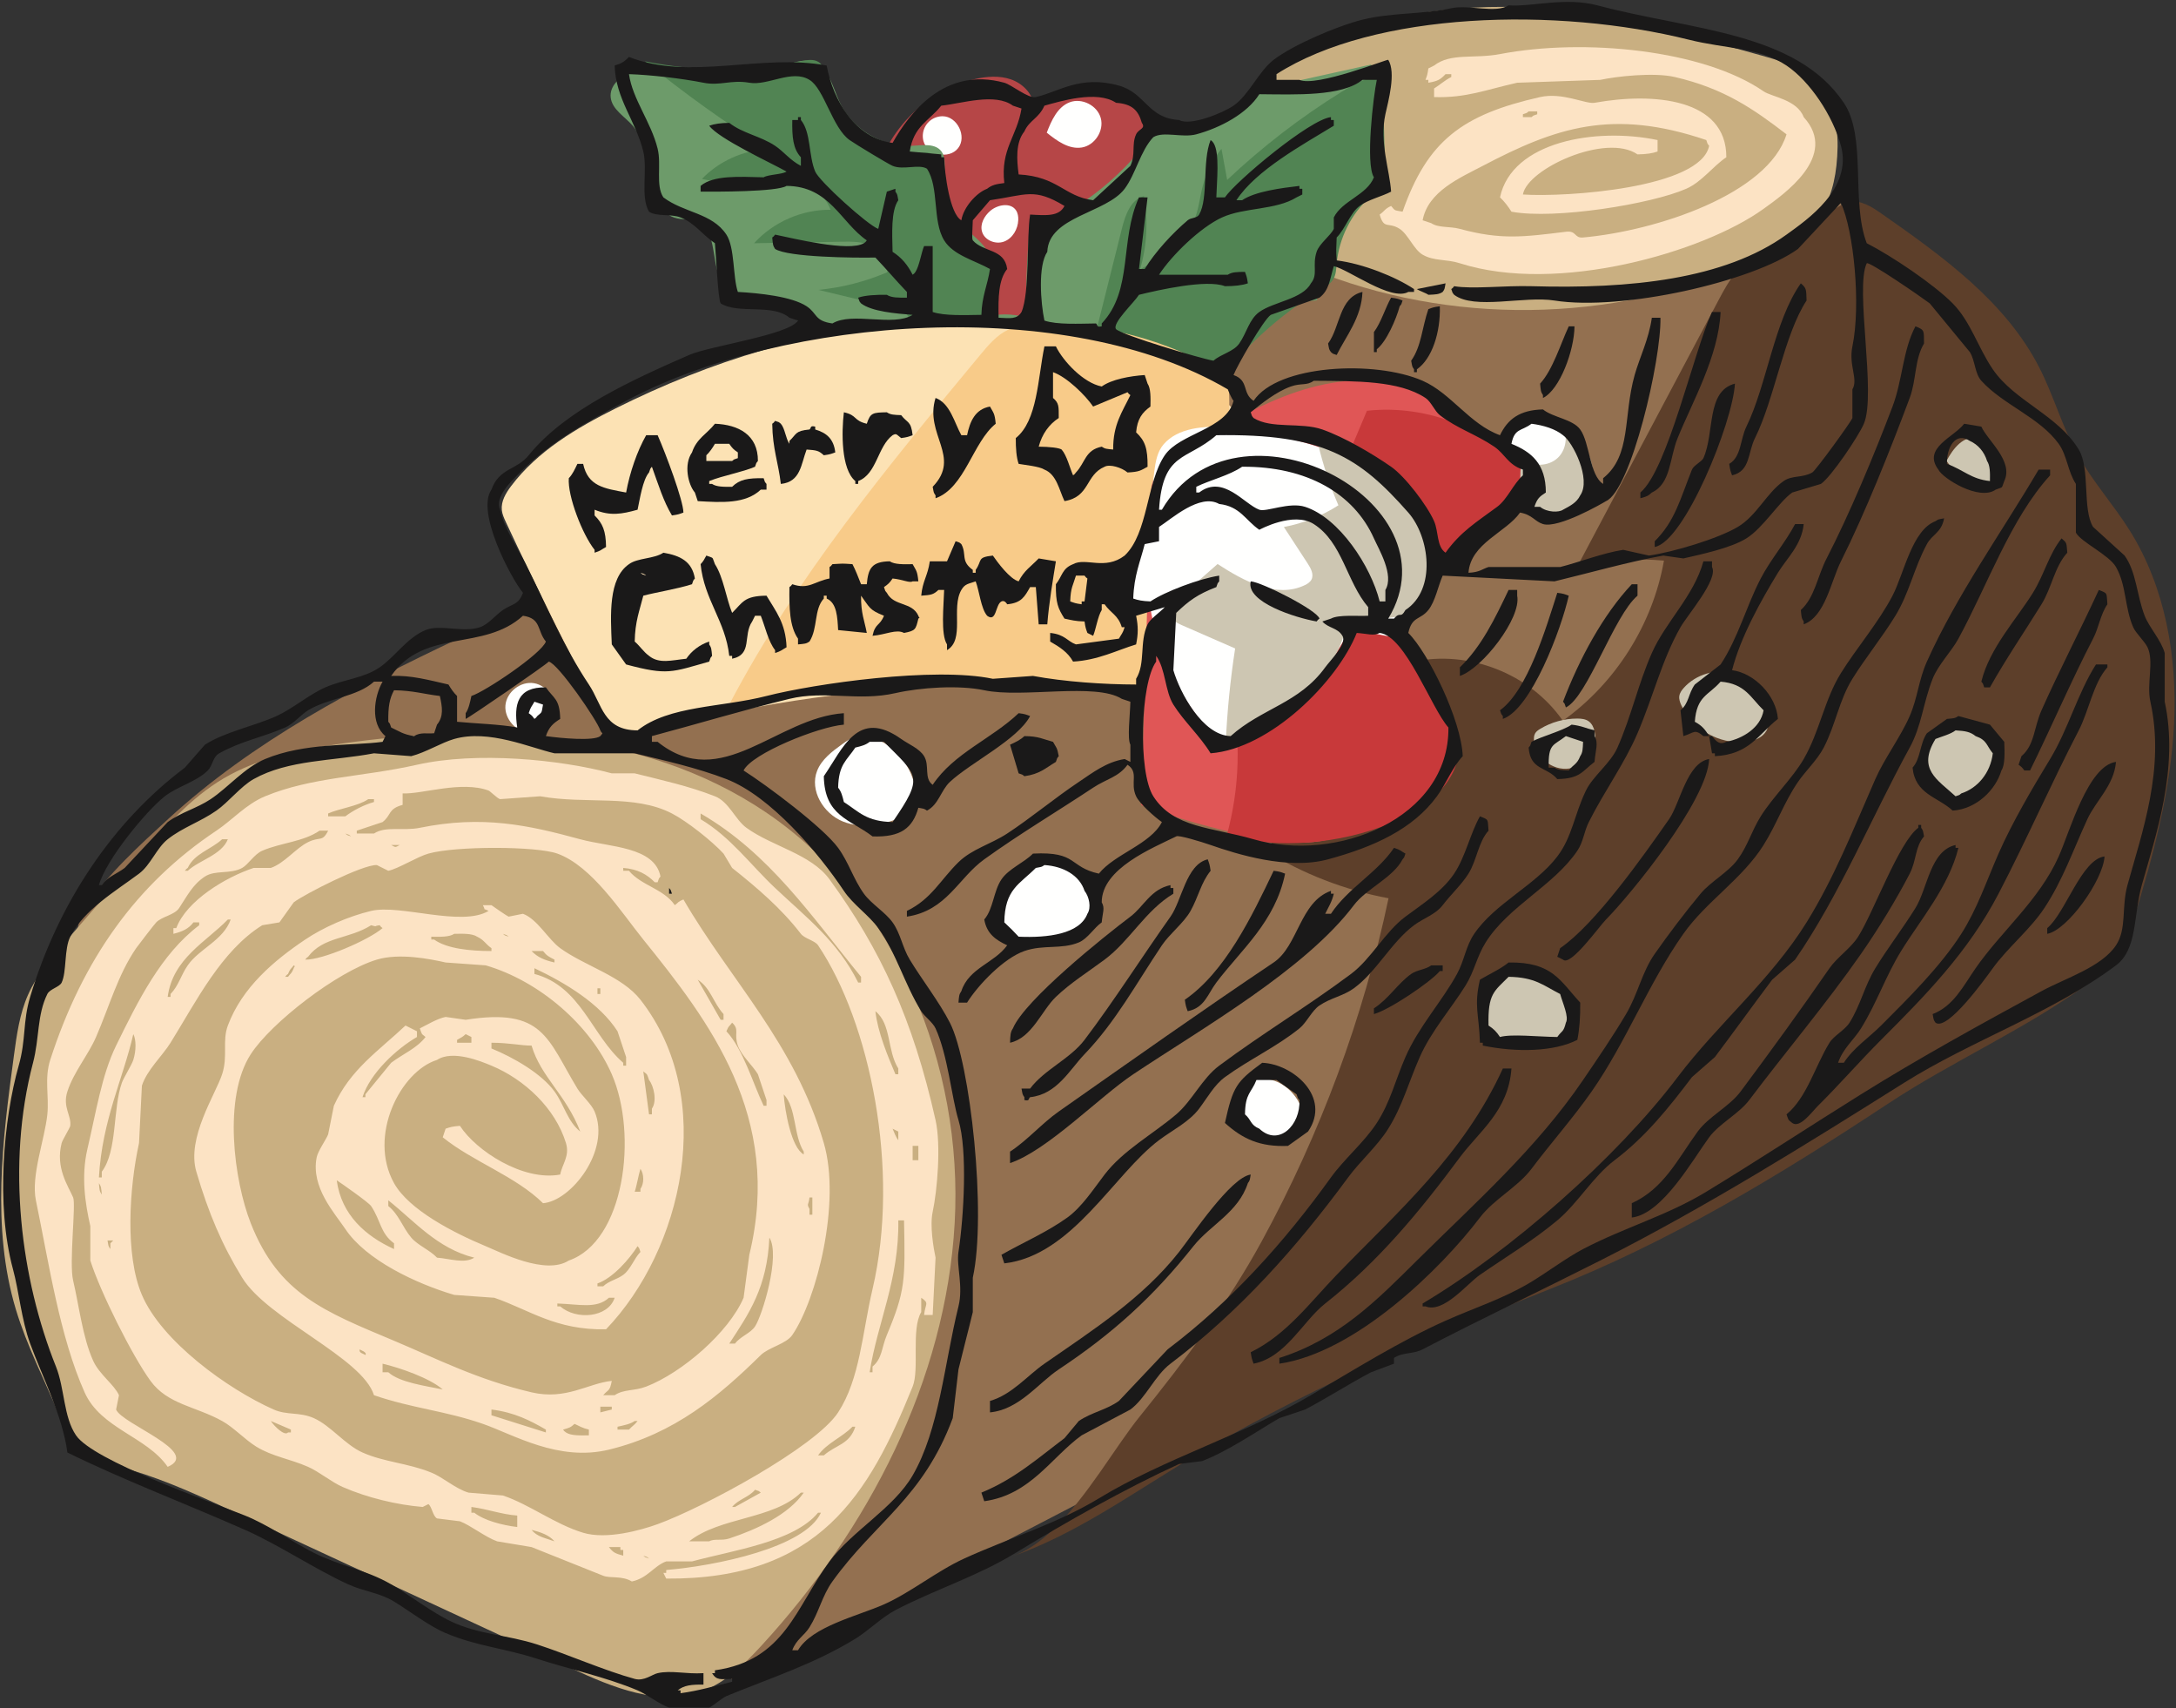 <?xml version="1.0" encoding="UTF-8"?>
<!DOCTYPE svg PUBLIC "-//W3C//DTD SVG 1.1//EN" "http://www.w3.org/Graphics/SVG/1.1/DTD/svg11.dtd">
<svg version="1.1" xmlns="http://www.w3.org/2000/svg" xmlns:xlink="http://www.w3.org/1999/xlink" x="0" y="0" width="744" height="584" viewBox="0, 0, 744, 584">
  <rect x="0" y="0" width="744" height="584" fill="#333333" stroke="none"/>
  <g id="Layer_1">
    <path d="M440.209,90.984 C373.088,108.615 307,130.177 242.396,155.521 C235.79,158.113 229.061,160.827 223.707,165.484 C217.992,170.457 214.268,177.272 209.574,183.219 C196.375,199.938 176.131,209.169 156.869,218.262 C121.484,234.966 86.369,253.497 57.537,279.95 C48.161,288.553 36.485,299.166 29.566,309.782 C22.375,320.814 29.181,327.824 39.08,335.624 C101.907,385.128 141.646,458.167 199.02,513.899 C218.034,532.369 239.578,549.748 250.119,574.07 C282.832,561.522 314.128,542.317 345.308,526.122 C379.307,508.463 413.307,490.804 447.306,473.145 C515.304,437.828 583.176,402.257 651.303,367.192 C679.073,352.768 708.185,337.129 724.592,310.482 C738.412,288.036 741.332,260.105 737.06,234.094 C732.789,208.082 721.847,183.641 709.499,160.352 C696.371,135.592 680.496,110.714 656.072,96.972 C649.094,93.047 641.407,90.016 635.754,84.346 C630.101,78.677 627.142,69.169 631.745,62.618 C588.429,104.047 519.94,116.693 464.686,93.465 C460.301,91.622 455.871,89.544 451.121,89.299 C447.43,89.11 443.784,90.045 440.209,90.984" fill="#937050"/>
    <path d="M360.225,522.729 C355.799,526.964 351.071,530.33 345.99,532.118 C366.858,524.774 385.215,511.877 404.104,500.363 C443.795,476.169 486.62,457.731 529.783,440.732 C571.103,424.458 608.239,401.924 645.426,377.373 C667.637,362.709 691.629,352.294 713.531,336.551 C717.407,333.765 721.305,330.843 724.055,326.941 C726.711,323.173 728.146,318.701 729.509,314.297 C736.271,292.46 742.243,270.151 743.339,247.318 C744.436,224.484 740.357,200.889 728.26,181.492 C722.627,172.46 715.367,164.482 710.229,155.159 C705.055,145.773 702.176,135.285 697.306,125.738 C685.728,103.041 664.044,87.533 643.165,72.929 C639.964,70.69 636.292,68.339 632.451,69.051 C630.752,69.366 629.225,70.261 627.738,71.141 C620.187,75.608 612.637,80.075 605.087,84.542 C601.114,86.892 597.078,89.294 593.965,92.702 C591.313,95.606 589.442,99.121 587.6,102.595 C571.722,132.538 555.844,162.48 539.967,192.423 C549.551,191.084 559.286,190.824 568.928,191.649 C565.081,213.451 552.379,233.557 534.343,246.396 C523.264,230.323 502.002,222.007 482.957,226.298 C467.337,248.662 450.509,270.182 432.573,290.735 C445.456,298.736 459.842,304.31 474.753,307.077 C466.154,347.999 451.425,387.601 431.417,424.309 C419.705,445.796 404.941,465.331 389.613,484.334 C381.295,494.646 371.793,511.658 360.225,522.729" fill="#5D3F2A"/>
    <path d="M422.491,56.881 C423.463,50.088 427.063,41.961 422.059,37.265 C460.277,-4.114 524.138,-2.807 573.94,11.079 C583.346,13.702 592.753,16.324 602.16,18.947 C607.85,20.534 613.709,22.204 618.336,25.876 C625.443,31.515 628.463,41.107 628.293,50.178 C627.959,67.932 622.304,78.495 606.638,86.221 C560.627,108.913 505.442,112.251 457.031,95.273 C448.204,92.177 439.409,88.316 432.589,81.915 C425.769,75.513 421.166,66.141 422.491,56.881" fill="#C9AF81"/>
    <path d="M76.453,266.107 C88.376,259.07 102.296,256.309 115.996,254.316 C165.815,247.07 219.962,249.475 261.72,277.594 C306.469,307.728 329.447,364.271 326.413,418.134 C323.379,471.998 296.938,522.708 260.457,562.454 C254.585,568.852 248.162,575.197 240.002,578.169 C225.393,583.49 209.413,576.835 195.309,570.295 C156.792,552.435 118.275,534.576 79.759,516.716 C68.44,511.468 57.072,506.201 45.114,502.641 C37.609,500.407 29.282,498.465 24.522,492.247 C22.641,489.789 21.5,486.859 20.32,483.997 C15.317,471.859 9.177,460.146 5.402,447.572 C-2.978,419.655 0.856,389.72 4.761,360.836 C5.714,353.787 6.697,346.629 9.566,340.12 C12.639,333.149 17.713,327.286 22.713,321.538 C31.099,311.897 39.485,302.257 47.87,292.616 C56.438,282.766 65.211,272.743 76.453,266.107" fill="#C9AF81"/>
    <path d="M364.417,108.202 C356.516,112.883 346.876,113.228 337.696,113.448 C333.031,113.56 328.236,113.652 323.856,112.041 C321.993,111.355 320.251,110.376 318.589,109.291 C303.776,99.623 295.607,80.72 298.717,63.307 C301.827,45.894 316.034,30.987 333.278,27.045 C337.342,26.116 341.68,25.766 345.62,27.128 C349.56,28.49 353.002,31.862 353.486,36.003 C362.242,28.507 376.016,27.623 385.659,33.937 C395.302,40.251 399.999,53.229 396.629,64.252 C395.035,69.466 391.907,74.053 388.823,78.549 C385.947,82.741 383.072,86.933 380.197,91.125 C375.776,97.57 371.142,104.219 364.417,108.202" fill="#B64647"/>
    <path d="M365.709,34.976 C369.904,33.356 375.21,36.051 376.376,40.394 C377.542,44.737 374.299,49.727 369.857,50.426 C365.445,51.121 361.377,48.154 357.895,45.356 C359.507,41.19 361.542,36.585 365.709,34.976" fill="#FFFFFE"/>
    <path d="M348.156,75.204 C348.198,74.07 348.031,72.889 347.414,71.937 C345.585,69.119 341.077,69.917 338.54,72.118 C336.525,73.866 335.034,76.598 335.758,79.164 C336.602,82.16 340.417,83.682 343.326,82.575 C346.235,81.468 348.042,78.315 348.156,75.204" fill="#FFFFFE"/>
    <path d="M315.584,45.506 C315.453,46.393 315.501,47.306 315.725,48.174 C316.974,53.036 324.521,54.6 327.6,50.636 C330.68,46.672 327.297,39.747 322.278,39.738 C320.765,39.736 319.257,40.259 318.072,41.199 C316.741,42.253 315.832,43.826 315.584,45.506" fill="#FFFFFE"/>
    <path d="M338.297,87.525 C340.471,94.414 333.358,101.916 336.006,108.637 C340.865,107.099 346.196,107.093 351.059,108.618 C350.669,98.647 351,88.647 352.05,78.723 C369.777,71.804 385.27,59.284 395.755,43.403 C404.031,45.107 412.992,43.156 419.812,38.167 C422.733,36.03 425.293,33.358 428.511,31.702 C430.986,30.428 433.739,29.814 436.456,29.214 C447.259,26.825 458.061,24.436 468.863,22.047 C468.171,35.573 468.64,49.157 470.261,62.603 C458.398,72.373 450.949,87.31 450.281,102.664 C432.69,103.825 420.856,120.581 411.685,135.637 C375.3,124.958 336.628,126.103 298.741,127.687 C295.922,127.805 292.99,127.905 290.402,126.781 C286.74,125.192 284.525,121.527 282.076,118.375 C276.432,111.111 268.405,105.731 259.542,103.271 C255.505,102.151 251.009,101.456 248.168,98.378 C242.244,91.958 246.183,78.247 237.9,75.47 C235.89,74.796 233.681,75.109 231.605,74.679 C225.593,73.434 222.594,66.639 221.585,60.583 C220.577,54.528 220.411,47.867 216.482,43.15 C213.757,39.878 209.252,37.514 208.798,33.28 C208.399,29.548 211.674,26.244 215.276,25.187 C218.877,24.131 222.724,24.73 226.453,25.155 C241.049,26.82 255.962,25.654 270.122,21.742 C272.492,21.088 274.975,20.351 277.369,20.915 C283.01,22.244 284.558,29.28 286.921,34.572 C291.185,44.119 301.711,50.484 312.147,49.825 C315.603,49.606 319.791,48.982 321.879,51.744 C323.289,53.609 322.997,56.19 322.933,58.526 C322.728,66.037 325.744,73.583 331.07,78.883 C333.764,81.563 337.153,83.901 338.297,87.525" fill="#6D9B6A"/>
    <path d="M458.747,31.372 C444.722,40.065 431.579,50.179 419.584,61.51 C418.935,57.963 418.286,54.416 417.636,50.869 C414.686,54.54 412.51,58.83 411.291,63.379 C410.206,67.427 409.862,71.695 408.22,75.552 C404.927,83.29 397.129,87.958 389.812,92.105 C392.165,84.002 392.622,75.355 391.137,67.049 C386.618,68.186 384.761,73.471 383.629,77.991 C380.641,89.919 377.653,101.848 374.665,113.776 C374.418,114.762 374.195,115.892 374.777,116.725 C375.167,117.284 375.833,117.569 376.464,117.827 C389.052,122.969 401.639,128.11 414.227,133.252 C424.397,119.534 437.232,107.799 451.803,98.895 C453.362,97.942 455.009,96.954 455.92,95.37 C456.809,93.825 456.857,91.958 457.017,90.183 C457.794,81.572 461.884,73.302 468.255,67.458 C469.791,66.05 471.492,64.729 472.465,62.887 C473.621,60.698 473.583,58.097 473.517,55.623 C473.252,45.714 472.987,35.805 472.722,25.896 C467.665,26.102 463.049,28.705 458.747,31.372" fill="#518453"/>
    <path d="M312.622,111.44 C311.475,110.429 311.097,108.797 310.116,107.624 C308.857,106.118 306.811,105.578 304.901,105.12 C296.532,103.112 288.163,101.104 279.793,99.096 C287.889,98.318 295.863,96.279 303.34,93.077 C304.346,89.52 301.747,85.743 298.416,84.141 C295.085,82.538 291.233,82.57 287.536,82.635 C277.633,82.809 267.73,82.982 257.827,83.156 C264.405,75.885 274.175,71.61 283.98,71.713 C281.44,65.216 274.892,60.489 267.926,60.124 C263.547,59.894 259.258,61.237 254.917,61.858 C249.961,62.567 244.872,62.329 240.004,61.16 C245.836,55.103 254.039,51.392 262.439,51.011 C247.866,41.881 233.863,31.84 220.539,20.968 C238.116,24.552 256.419,24.535 273.989,20.919 C275.943,20.517 278.12,20.106 279.816,21.155 C281.913,22.453 282.258,25.284 282.692,27.712 C285.299,42.306 300.15,53.608 314.91,52.233 C316.139,52.118 317.473,51.949 318.529,52.59 C319.31,53.064 319.789,53.901 320.19,54.722 C323.333,61.156 323.717,68.584 326.156,75.316 C328.595,82.048 334.457,88.626 341.583,87.925 C340.49,96.528 339.396,105.132 338.303,113.735 C331.237,113.388 324.171,113.04 317.106,112.693 C315.524,112.615 313.81,112.486 312.622,111.44" fill="#518453"/>
    <path d="M351.637,232.922 C335.594,233.103 319.57,234.271 304.357,235.609 C286.906,237.144 269.533,239.573 252.331,242.889 C241.346,245.007 222.948,253.754 211.968,250.608 C208.748,249.685 206.847,246.452 205.283,243.489 C193.996,222.111 183.23,200.459 172.999,178.556 C172.373,177.215 171.739,175.841 171.583,174.368 C171.267,171.375 172.955,168.558 174.765,166.154 C183.764,154.204 197.076,146.323 210.455,139.632 C242.735,123.487 277.918,112.383 313.968,110.635 C350.019,108.888 386.992,116.882 417.367,136.377 C419.302,137.618 421.296,139.004 422.279,141.081 C423.328,143.296 423.037,145.881 422.724,148.311 C419.141,176.125 419.612,212.354 409.388,238.237 C391.085,233.967 371.346,232.7 351.637,232.922" fill="#FCE2B4"/>
    <path d="M413.026,124.705 C395.573,115.372 375.745,110.525 355.955,110.754 C352.12,110.798 348.174,111.057 344.711,112.705 C340.793,114.569 337.895,118.009 335.125,121.348 C303.833,159.066 272.303,197.138 249.508,240.522 C303.088,234.837 357.801,229.208 410.391,240.93 C416.952,206.863 420.279,172.174 420.311,137.482 C420.314,134.65 420.248,131.649 418.734,129.256 C417.418,127.175 415.197,125.866 413.026,124.705" fill="#F8CB89"/>
    <path d="M480.052,132.103 C497.236,137.179 510.047,151.286 525.554,160.263 C513.65,171.329 501.746,182.395 489.842,193.46 C485.013,197.949 479.821,203.224 479.791,209.818 C479.775,213.098 481.081,216.222 482.365,219.241 C486.406,228.745 490.447,238.249 494.488,247.753 C495.669,250.529 496.873,253.544 496.181,256.481 C495.527,259.254 493.321,261.35 491.219,263.273 C479.266,274.211 466.221,285.675 450.148,287.72 C442.64,288.676 435.031,287.462 427.618,285.931 C414.905,283.306 402.386,279.736 390.2,275.263 C391.244,240.609 392.289,205.956 393.333,171.302 C393.408,168.811 393.494,166.264 394.386,163.937 C396.084,159.505 400.339,156.668 404.346,154.125 C427.267,139.577 454.015,124.413 480.052,132.103" fill="#E05656"/>
    <path d="M420.662,235.231 C424.417,251.888 423.961,269.476 419.348,285.916 C437.876,290.162 457.69,288.603 475.326,281.513 C486.823,276.891 498.596,267.955 498.9,255.567 C499.287,239.806 481.283,229.184 478.678,213.635 C491.603,195.105 506.631,178.043 523.38,162.882 C509.91,146.842 488.189,138.135 467.369,140.431 C455.671,168.332 443.661,196.742 423.903,219.652 C422.417,221.375 420.854,223.124 420.117,225.276 C419.025,228.464 419.921,231.943 420.662,235.231" fill="#C8393A"/>
    <path d="M474.586,217.511 C470.229,216.647 465.872,215.783 461.516,214.918 C452.739,233.125 436.326,247.5 417.121,253.8 C404.4,241.134 395.856,224.339 393.109,206.598 C389.344,208.918 384.252,204.96 383.753,200.565 C383.254,196.171 385.684,192.035 388.022,188.281 C389.788,185.446 391.554,182.61 393.32,179.774 C393.446,173.614 393.888,167.459 394.643,161.344 C395.06,157.97 395.661,154.406 397.895,151.843 C407.42,140.919 432.656,147.82 444.366,150.859 C456.567,154.024 468.399,159.909 476.616,169.467 C482.422,176.221 488.564,186.35 488.74,195.567 C488.912,204.579 481.451,211.67 474.586,217.511" fill="#FFFFFE"/>
    <path d="M541.915,169.9 C541.859,170.594 541.781,171.321 541.388,171.896 C540.941,172.552 540.165,172.895 539.411,173.143 C535.299,174.496 527.816,174.086 524.687,170.531 C520.891,166.218 525.166,163.959 522.76,159.068 C521.409,156.324 518.247,154.59 515.207,154.926 C516.42,148.979 516.414,145.462 523.319,144.722 C529.418,144.068 536.909,144.06 540.067,149.319 C541.154,151.128 541.491,153.279 541.719,155.377 C542.245,160.197 542.31,165.067 541.915,169.9" fill="#FFFFFE"/>
    <path d="M438.973,180.16 C441.691,184.326 444.409,188.492 447.126,192.658 C448.206,194.313 449.316,196.4 448.395,198.148 C447.927,199.035 447.024,199.601 446.121,200.037 C436.467,204.698 425.29,198.658 416.304,192.811 C411.626,196.939 406.949,201.066 402.271,205.193 C401.006,206.309 399.635,207.656 399.684,209.342 C399.746,211.517 402.052,212.826 404.045,213.697 C410.133,216.358 416.221,219.019 422.308,221.68 C420.657,232.384 419.585,243.177 419.098,253.997 C428.144,249.389 437.285,244.718 444.995,238.113 C452.705,231.509 458.964,222.68 460.489,212.643 C465.206,212.17 469.922,211.698 474.638,211.226 C476.45,211.045 478.292,210.856 479.972,210.155 C483.149,208.832 485.349,205.831 486.697,202.664 C491.049,192.44 487.683,180.24 481.026,171.343 C474.369,162.445 464.878,156.171 455.584,150.079 C454.093,149.102 451.746,148.29 450.84,149.825 C450.415,150.546 450.59,151.456 450.786,152.269 C452.474,159.271 454.761,166.127 457.615,172.739 C451.956,176.382 445.587,178.917 438.973,180.16" fill="#CDC6B2"/>
    <path d="M524.484,253.105 C524.909,258.853 530.82,263.575 536.52,262.719 C542.22,261.862 546.483,255.612 545.2,249.992 C544.901,248.684 544.302,247.376 543.213,246.59 C542.104,245.79 540.657,245.647 539.289,245.645 C534.848,245.641 530.412,246.873 526.609,249.168 C525.946,249.568 525.279,250.023 524.888,250.692 C524.471,251.408 524.423,252.279 524.484,253.105" fill="#CDC6B2"/>
    <path d="M575.683,235.178 C579.848,230.494 586.774,228.474 592.804,230.184 C598.833,231.894 603.668,237.25 604.754,243.422 C605.186,245.876 604.999,248.601 603.459,250.559 C601.895,252.547 599.256,253.358 596.741,253.615 C587.816,254.526 578.593,249.247 574.859,241.09 C574.401,240.09 574.013,238.997 574.178,237.91 C574.335,236.867 574.982,235.966 575.683,235.178" fill="#CDC6B2"/>
    <path d="M533.445,144.272 C536.264,147.76 535.898,153.397 532.653,156.492 C529.407,159.586 523.759,159.683 520.409,156.702 C519.267,162.452 519.761,168.518 521.818,174.008 C525.367,173.824 528.693,175.837 532.241,176.035 C539.383,176.434 545.12,168.83 544.703,161.688 C544.286,154.547 539.291,148.396 533.445,144.272" fill="#CDC6B2"/>
    <path d="M675.9,149.972 C678.948,150.908 680.367,154.322 681.395,157.339 C682.297,159.986 683.199,162.634 684.102,165.281 C677.128,166.671 669.462,163.481 665.534,157.553 C667.715,153.43 671.44,148.604 675.9,149.972" fill="#CDC6B2"/>
    <path d="M657.86,256.83 C657.632,261.337 658.638,266.113 661.666,269.459 C664.932,273.069 670.416,274.482 675.019,272.9 C679.623,271.318 683.08,266.832 683.437,261.978 C683.614,259.581 683.098,257.186 682.43,254.876 C682.016,253.444 681.51,251.973 680.46,250.914 C678.876,249.317 676.424,249.007 674.174,249.009 C669.874,249.015 665.577,249.842 661.582,251.434 C660.631,251.813 659.664,252.259 659.001,253.039 C658.13,254.063 657.928,255.487 657.86,256.83" fill="#CDC6B2"/>
    <path d="M539.303,346.941 C539.121,345.051 538.243,343.308 537.381,341.616 C536.255,339.404 535.101,337.153 533.359,335.383 C527.579,329.507 517.911,330.899 509.931,332.963 C509.385,336.706 508.84,340.449 508.294,344.193 C507.9,346.897 507.56,349.872 509.041,352.169 C510.643,354.654 513.819,355.5 516.703,356.151 C521.369,357.204 526.248,358.256 530.882,357.07 C535.516,355.885 539.763,351.703 539.303,346.941" fill="#CDC6B2"/>
    <path d="M445.61,380.845 C445.917,382.229 446.022,383.8 445.186,384.945 C444.651,385.676 443.813,386.115 442.996,386.506 C439.437,388.211 435.567,389.525 431.625,389.335 C427.683,389.146 423.655,387.215 421.778,383.743 C418.49,377.661 423.996,369.358 430.889,368.815 C437.782,368.272 444.116,374.095 445.61,380.845" fill="#FFFFFE"/>
    <path d="M375.227,312.773 C374.496,314.839 372.885,316.475 371.156,317.822 C362.229,324.778 348.742,325.146 339.448,318.687 C339.054,315.257 339.463,311.737 340.632,308.488 C343.255,301.203 350.138,295.415 357.863,294.882 C365.587,294.348 373.548,299.631 375.339,307.164 C375.778,309.009 375.859,310.985 375.227,312.773" fill="#FFFFFE"/>
    <path d="M279.381,263.51 C280.919,259.601 284.477,256.912 287.885,254.455 C289.405,253.359 290.977,252.244 292.795,251.787 C295.155,251.194 297.665,251.783 299.9,252.745 C307.4,255.973 312.759,263.678 313.177,271.833 C313.269,273.641 313.087,275.594 311.935,276.99 C311.176,277.909 310.084,278.479 309.004,278.983 C302.5,282.018 294.812,283.516 288.161,280.818 C281.51,278.12 276.754,270.19 279.381,263.51" fill="#FFFFFE"/>
    <path d="M189.561,244.017 C188.703,246.378 186.74,248.137 184.831,249.77 C184.474,249.817 184.203,249.911 183.932,250.004 C182.955,250.306 181.997,250.532 181.023,250.54 C176.538,250.279 172.416,245.776 172.811,241.15 C173.206,236.525 178.032,232.786 182.609,233.559 C187.187,234.333 190.516,239.45 189.561,244.017" fill="#FFFFFE"/>
    <path d="M740.14,239.886 C740.14,234.335 740.14,228.783 740.14,223.232 C738.906,218.806 734.835,214.504 733.283,210.497 C730.539,203.412 730.487,195.596 726.425,189.925 C722.833,186.659 719.241,183.393 715.649,180.128 C711.917,174.062 714.734,160.239 710.751,153.678 C703.57,141.851 688.805,137.156 681.362,126.248 C676.293,118.82 673.811,109.953 667.647,103.717 C661.128,97.12 646.708,87.457 638.258,83.144 C632.783,68.801 638.313,46.88 630.421,35.142 C614.071,10.825 578.513,10.424 546.172,1.834 C535.174,-1.086 523.76,2.394 515.803,1.834 C511.4,4.674 502.234,1.496 496.211,2.814 C486.449,4.951 475.811,4.247 465.842,6.733 C456.976,8.942 442.109,15.379 435.473,20.448 C430.379,24.339 427.014,32.498 421.758,36.122 C418.244,38.544 407.003,43.209 403.145,41.02 C392.357,40.409 391.747,31.831 382.573,29.264 C369.232,25.532 361.882,31.493 354.163,33.183 C351.575,33.749 345.886,28.974 343.387,28.284 C323.008,22.658 310.945,38.611 305.182,48.857 C292.526,47.134 284.942,34.677 282.65,22.407 C260.465,18.184 235.879,27.724 215.055,19.468 C213.581,20.995 212.57,21.694 210.157,22.407 C210.517,33.946 217.386,41.272 219.953,51.796 C221.48,58.055 218.891,67.384 221.912,72.368 C224.653,74.153 229.245,73.035 232.688,74.328 C237.445,76.113 240.462,80.586 244.444,83.144 C244.782,86.31 245.471,102.243 246.403,103.717 C252.439,107.499 264.171,103.703 269.915,108.615 C270.894,108.941 271.874,109.268 272.853,109.594 C269.765,114.514 242.787,118.219 235.627,121.35 C216.564,129.688 193.214,140.187 180.768,155.637 C176.647,160.751 170.623,159.984 168.032,167.393 C162.708,174.953 174.578,197.443 178.808,202.66 C177.239,206.872 175.314,206.278 171.951,208.538 C169.643,210.088 166.943,213.474 164.114,214.416 C158.177,216.391 150.524,213.31 145.501,215.395 C139.107,218.049 135.117,224.495 129.827,228.13 C124.32,231.914 117.499,232.231 111.214,234.988 C105.717,237.398 100.05,242.286 94.56,244.784 C87.074,248.189 76.78,250.223 70.069,254.581 C67.783,257.192 65.497,259.805 63.211,262.418 C38.844,280.7 20.046,308.341 10.311,340.788 C7.739,349.361 8.958,355.263 6.392,364.3 C1.301,382.237 -1.526,411.91 4.433,433.854 C6.497,441.452 7.327,451.158 10.311,459.325 C14.307,470.262 21.418,484.087 23.046,496.551 C42.31,506.016 63.213,513.916 83.784,523.001 C95.318,528.095 107.604,536.382 119.051,541.614 C124.45,544.081 129.786,544.477 134.725,547.492 C139.978,550.698 146.616,555.825 152.358,558.268 C162.881,562.744 172.489,563.438 183.707,567.084 C194.338,570.54 207.162,573.305 217.994,577.86 C221.076,579.156 225.613,582.717 228.77,583.738 C233.341,583.738 237.914,583.738 242.485,583.738 C243.713,583.282 246.922,580.407 248.362,579.82 C264.201,573.362 278.586,568.719 292.446,560.227 C296.885,557.507 301.561,552.828 306.161,550.431 C319.904,543.268 333.976,538.978 347.306,530.838 C364.577,520.29 384.415,509.055 403.145,500.469 C405.757,500.143 408.37,499.816 410.982,499.49 C419.796,496.121 429.461,489.45 437.432,484.795 C440.371,483.815 443.31,482.836 446.249,481.856 C453.431,478.107 461.435,472.959 468.781,469.121 C471.393,468.141 474.006,467.162 476.618,466.182 C476.618,465.529 476.618,464.876 476.618,464.223 C479.7,462.167 483.093,463.016 486.414,461.284 C506.081,451.026 526.677,441.274 547.152,430.915 C583.366,412.593 617.615,391.161 650.993,370.178 C674.105,355.648 701.768,346.288 723.486,330.013 C730.877,324.473 729.406,312.918 732.303,302.583 C737.031,285.715 745.081,262.628 740.14,239.886 z M436.453,25.346 C470.043,3.866 532.373,2.306 577.52,13.59 C590.079,16.729 601.557,16.182 610.828,22.407 C618.802,27.762 626.65,39.488 629.441,49.837 C633.414,64.567 617.846,75.133 610.828,80.205 C589.594,95.553 557.169,98.818 523.64,97.839 C514.546,97.573 503.463,98.906 497.19,97.839 C496.294,98.895 497.272,97.928 496.211,98.818 C496.842,100.509 496.402,99.777 497.19,100.778 C504.131,106.012 521.119,101.096 531.478,102.737 C554.637,106.405 599.27,96.276 614.747,85.104 C619.318,80.206 623.89,75.307 628.462,70.409 C629.358,69.353 628.379,70.319 629.441,69.429 C633.833,78.861 636.308,104.193 633.36,118.411 C631.998,124.979 635.446,129.581 633.36,133.106 C633.36,136.371 633.36,139.637 633.36,142.902 C632.74,144.455 620.798,160.86 619.645,161.515 C616.175,163.488 612.852,162.369 609.848,164.454 C604.027,168.493 600.725,176.228 594.174,180.128 C587.479,184.114 572.255,188.717 563.805,189.925 C560.867,189.271 557.927,188.618 554.989,187.965 C548.111,189.013 539.885,192.216 533.437,193.843 C525.274,193.843 517.109,193.843 508.946,193.843 C506.98,194.423 505.904,195.671 502.089,195.802 C502.822,185.704 514.969,182.019 519.722,175.23 C523.956,175.969 524.742,178.288 527.559,179.149 C532.833,180.76 547.82,172.115 549.111,171.312 C557.644,167.594 568.047,122.981 567.724,108.615 C566.744,108.615 565.765,108.615 564.785,108.615 C563.759,115.97 560.606,122.19 558.907,128.208 C554.9,142.405 557.906,155.65 548.131,163.474 C548.131,164.128 548.131,164.78 548.131,165.434 C543.451,162.46 543.581,151.332 540.294,146.821 C537.705,143.267 530.987,142.745 527.559,139.963 C519.594,140.156 515.501,143.277 512.865,148.78 C502.511,145.043 496.105,134.399 486.414,130.167 C470.048,123.02 436.841,124.63 428.616,137.024 C424.575,134.41 427.164,130.084 421.758,128.208 C423.024,124.941 431.978,109.339 434.494,107.635 C440.044,105.676 445.596,103.716 451.148,101.757 C454.503,99.194 454.64,95.546 456.045,90.981 C461.289,92.219 475.642,103.082 481.516,99.798 C482.169,99.798 482.822,99.798 483.475,99.798 C483.475,99.471 483.475,99.145 483.475,98.818 C477.16,94.612 465.974,90.119 457.025,89.022 C456.76,84.925 456.877,85.74 457.025,81.185 C459.954,78.278 461.597,72.854 464.862,70.409 C467.707,68.279 472.639,67.105 475.638,65.511 C475.144,58.086 471.591,48.632 473.679,39.061 C474.635,34.676 477.409,24.846 474.658,20.448 C474.378,20.139 450.135,29.856 444.29,27.305 C441.678,27.305 439.065,27.305 436.453,27.305 C436.453,26.652 436.453,25.999 436.453,25.346 z M416.86,172.291 C424.059,173.099 425.873,177.914 430.575,181.108 C430.575,181.108 442.215,174.718 449.188,179.149 C459.032,185.404 460.371,198.84 467.801,207.558 C467.801,208.538 467.801,209.517 467.801,210.497 C464.616,210.715 457.683,210.015 455.066,211.477 C454.086,211.803 453.107,212.13 452.127,212.456 C454.163,214.784 457.34,214.553 458.984,217.354 C460.665,220.049 454.91,225.639 453.107,228.13 C444.16,240.491 431.401,242.094 420.779,251.642 C411.132,251.392 403.401,236.722 401.186,229.11 C401.512,222.579 401.839,216.047 402.166,209.517 C406.491,205.361 409.48,203.16 415.88,200.701 C416.512,199.01 416.072,199.742 416.86,198.741 C416.86,198.088 416.86,197.435 416.86,196.782 C410.083,197.821 398.466,202.186 393.349,205.599 C390.559,205.491 389.161,205.206 387.471,204.619 C387.711,196.753 389.912,191.887 391.39,186.006 C393.022,185.679 394.655,185.353 396.288,185.026 C396.288,183.394 396.288,181.76 396.288,180.128 C400.486,177.466 410.218,168.527 416.86,172.291 z M409.023,168.372 C409.023,167.72 409.023,167.066 409.023,166.413 C413.421,164.212 420.395,162.529 424.697,159.556 C446.81,159.386 462.947,168.74 469.76,184.047 C471.42,187.775 476.758,196.585 473.679,201.68 C473.679,202.986 473.679,204.292 473.679,205.599 C473.026,205.599 472.372,205.599 471.72,205.599 C468.688,193.458 457.885,177.057 446.249,173.271 C440.827,171.506 432.954,175.117 430.575,174.25 C425.389,172.362 418.223,162.088 410.003,168.372 C409.676,168.372 409.349,168.372 409.023,168.372 z M413.921,257.52 C434.363,255.941 457.333,232.914 463.883,216.375 C467.624,216.623 469.697,217.512 471.72,216.375 C480.613,217.379 489.339,242.092 495.231,248.703 C495.555,279.867 456.867,295.115 428.616,286.909 C414.409,282.782 401.236,283.078 394.328,272.214 C389.087,263.971 389.878,233.617 395.308,226.171 C395.308,225.518 395.308,224.865 395.308,224.212 C398.567,228.739 398.3,236.247 401.186,240.866 C404.727,246.533 410.315,251.608 413.921,257.52 z M476.618,211.477 C475.965,211.477 475.312,211.477 474.658,211.477 C499.101,171.011 422.13,131.624 397.267,174.25 C396.941,174.25 396.614,174.25 396.288,174.25 C397.558,154.208 405.757,157.621 415.88,148.78 C452.471,148.195 464.793,156.247 481.516,175.23 C488.794,183.492 491.216,201.561 480.536,208.538 C478.745,211.692 478.846,208.822 476.618,211.477 z M475.638,159.556 C469.171,155.054 459.55,149.428 452.127,146.821 C444.794,144.245 434.766,146.73 428.616,142.902 C427.825,141.894 428.254,142.661 427.636,140.943 C431.415,137.867 436.449,133.865 441.351,132.126 C444.923,130.859 446.775,131.928 449.188,130.167 C463.868,130.289 478.345,130.072 487.394,136.045 C489.336,137.327 490.512,140.538 492.292,141.922 C498.14,146.471 504.649,148.443 510.905,152.698 C514.585,155.201 515.597,158.891 520.701,160.536 C520.701,161.189 520.701,161.842 520.701,162.495 C517.395,165.453 515.377,170.695 511.885,173.271 C504.764,178.523 499.363,181.787 494.251,188.945 C491.171,186.849 491.907,181.766 490.333,178.169 C487.961,172.75 480.408,162.876 475.638,159.556 z M516.783,151.719 C517.83,146.321 520.195,147.463 523.64,144.861 C527.786,145.39 531.783,146.631 534.416,148.78 C537.722,151.068 544.164,163.835 540.294,169.352 C539.068,171.889 536.749,172.982 534.416,174.25 C533.056,175.223 529.003,175.23 526.579,173.271 C525.926,173.271 525.273,173.271 524.62,173.271 C525.591,170.432 526.313,169.812 528.539,168.372 C528.56,158.561 523.608,154.481 516.783,151.719 z M409.023,45.918 C417.218,43.712 426.411,38.838 430.575,32.203 C443.161,32.308 458.748,33.015 465.842,27.305 C467.475,27.305 469.107,27.305 470.74,27.305 C469.584,32.664 466.795,56.059 469.76,60.613 C467.34,66.724 458.945,68.526 456.045,74.328 C456.045,75.633 456.045,76.94 456.045,78.246 C454.857,80.662 451.102,83.26 450.168,86.083 C448.594,90.839 450.761,93.821 448.208,96.859 C445.407,102.26 435.434,103.153 430.575,106.656 C427.088,109.168 426.254,113.814 423.717,117.431 C421.717,120.285 417.47,121.006 414.901,123.309 C410.689,122.624 383.91,114.636 381.593,112.533 C380.102,110.542 387.677,103.556 389.43,100.778 C395.823,99.212 412.51,95.38 418.819,97.839 C422.078,97.832 424.649,97.557 426.657,96.859 C426.338,94.599 426.201,94.425 425.677,92.941 C423.006,92.964 421.188,92.979 419.799,93.92 C411.963,93.92 404.124,93.92 396.288,93.92 C400.64,87.22 410.443,77.712 417.84,74.328 C425.433,70.853 436.123,71.901 443.31,67.47 C443.963,67.143 444.616,66.817 445.27,66.49 C445.27,65.837 445.27,65.184 445.27,64.531 C444.943,64.531 444.616,64.531 444.29,64.531 C444.29,64.205 444.29,63.878 444.29,63.552 C438.12,64.285 429.183,65.411 424.697,68.45 C424.044,68.45 423.391,68.45 422.738,68.45 C429.456,58.134 445.516,49.42 456.045,42.979 C456.045,42.326 456.045,41.673 456.045,41.02 C455.719,41.02 455.392,41.02 455.066,41.02 C455.066,40.693 455.066,40.367 455.066,40.04 C447.878,40.745 422.489,62.021 418.819,67.47 C417.84,67.47 416.86,67.47 415.88,67.47 C416.009,62.227 417.134,52.28 414.901,48.857 C414.004,47.801 414.983,48.768 413.921,47.878 C410.975,55.201 413.239,67.752 410.003,73.348 C409.232,74.679 407.264,74.31 406.084,75.307 C400.955,79.641 394.937,86.134 391.39,91.961 C390.736,91.961 390.083,91.961 389.43,91.961 C390.41,83.798 391.39,75.633 392.369,67.47 C391.39,67.47 390.41,67.47 389.43,67.47 C382.705,82.26 387.542,99.129 376.695,110.574 C376.695,110.9 376.695,111.227 376.695,111.554 C374.777,111.987 375.434,111.128 374.736,110.574 C368.928,110.648 361.371,111.052 357.102,109.594 C355.822,103.599 354.834,90.824 358.082,86.083 C358.559,73.916 378.245,72.917 384.532,64.531 C388.317,59.482 389.956,51.482 394.328,46.898 C397.806,44.757 404.246,47.204 409.023,45.918 z M332.611,82.165 C332.214,81.507 332.523,78.464 332.611,75.307 C334.57,73.021 336.53,70.735 338.489,68.45 C351.031,66.628 353.548,64.115 363.96,70.409 C362.117,74.057 357.741,73.659 352.204,73.348 C350.961,80.891 352.128,100.072 349.265,106.656 C347.724,109.205 345.492,108.806 341.428,108.615 C341.295,101.72 341.377,95.668 344.367,91.961 C343.451,84.929 336.261,86.349 332.611,82.165 z M357.102,36.122 C362.369,34.676 374.995,30.728 381.593,35.142 C386.982,35.525 389.163,37.612 390.41,42 C391.85,44.004 389.333,44.023 388.451,45.918 C386.836,49.383 388.356,52.795 386.491,56.694 C382.247,60.612 378.001,64.532 373.756,68.45 C363.815,67.161 361.775,60.369 348.286,59.633 C347.632,54.617 347.2,48.721 350.245,44.938 C351.96,41.042 355.131,40.557 357.102,36.122 z M321.835,36.122 C328.728,35.425 340.215,31.62 346.326,36.122 C347.305,36.448 348.286,36.775 349.265,37.101 C347.711,46.724 342.029,50.928 343.387,62.572 C340.589,62.927 339.156,63.214 337.509,64.531 C333.787,65.922 329.42,70.885 328.693,75.307 C324.734,73.084 322.972,59.321 322.815,53.755 C322.488,53.755 322.162,53.755 321.835,53.755 C321.835,53.429 321.835,53.102 321.835,52.775 C318.244,52.449 314.651,52.122 311.059,51.796 C312.373,43.037 317.583,41.461 321.835,36.122 z M252.281,99.798 C250.542,94.69 251.27,84.622 248.362,80.205 C243.462,72.762 233.888,72.814 226.811,67.47 C224.092,63.34 226.223,56.378 224.851,50.816 C222.609,41.725 216.25,33.871 215.055,25.346 C222.308,25.584 233.083,26.801 240.525,28.284 C246.303,29.436 249.884,27.181 256.2,28.284 C262.56,29.396 270.777,23.577 276.772,27.305 C281.762,30.279 284.611,43.737 290.487,47.878 C292.643,49.396 303.672,56.05 305.182,56.694 C308.808,58.24 314.173,55.977 316.937,57.674 C321.175,64.078 318.73,75.5 322.815,82.165 C325.943,87.267 333.19,88.988 338.489,91.961 C337.648,97.53 335.713,101.199 335.55,107.635 C330.009,107.708 322.919,108.031 318.897,106.656 C318.897,99.146 318.897,91.634 318.897,84.124 C317.917,84.124 316.937,84.124 315.957,84.124 C315.061,86.158 314.343,90.893 313.019,92.941 C312.122,93.997 313.1,93.03 312.039,93.92 C310.332,90.541 308.266,88.051 305.182,86.083 C305.053,79.851 304.571,72.152 307.141,68.45 C306.75,66.437 306.898,66.562 306.161,65.511 C306.161,65.184 306.161,64.858 306.161,64.531 C305.182,64.858 304.202,65.184 303.222,65.511 C302.243,69.755 301.263,74.001 300.283,78.246 C296.707,76.966 280.172,62.046 278.731,58.653 C276.414,53.194 277.345,45.258 273.833,41.02 C273.833,40.693 273.833,40.367 273.833,40.04 C273.507,40.04 273.18,40.04 272.853,40.04 C272.853,40.367 272.853,40.693 272.853,41.02 C272.201,41.02 271.547,41.02 270.894,41.02 C270.791,46.794 271.138,50.901 273.833,53.755 C273.833,54.734 273.833,55.714 273.833,56.694 C270.132,54.798 268.046,51.859 265.016,49.837 C259.993,46.483 253.973,45.628 249.342,42 C246.318,42.047 244.321,42.34 242.485,42.979 C245.706,47.431 263.446,55.584 268.935,58.653 C267.354,59.673 262.693,59.627 261.098,60.613 C252.668,60.399 243.908,59.843 239.546,63.552 C239.546,64.205 239.546,64.858 239.546,65.511 C244.757,65.55 265.687,65.612 268.935,63.552 C283.746,63.666 287.408,76.027 296.365,82.165 C295.468,83.221 296.446,82.254 295.385,83.144 C290.227,86.212 271.153,81.46 265.016,80.205 C264.12,81.261 265.098,80.295 264.037,81.185 C264.259,83.457 264.23,83.948 265.016,85.104 C269.35,87.945 292.114,88.193 299.304,88.042 C302.943,91.857 306.389,95.955 310.08,99.798 C310.08,100.451 310.08,101.104 310.08,101.757 C307.224,101.787 304.74,101.806 303.222,100.778 C299.484,100.739 295.824,100.925 293.426,101.757 C294.058,103.448 293.618,102.716 294.406,103.717 C298.09,106.529 306.315,107.184 312.039,107.635 C305.383,111.804 291.388,106.494 284.609,110.574 C278.395,109.7 279.509,107.157 275.792,104.696 C270.713,101.333 259.463,100.197 252.281,99.798 z M170.971,174.25 C169.088,169.769 174.898,164.452 177.829,161.515 C188.402,150.918 200.082,144.509 214.075,137.024 C268.384,107.974 364.981,100.847 419.799,133.106 C420.341,134.337 420.977,136.064 421.758,137.024 C419.372,146.773 403.379,148.094 398.247,155.637 C391.891,164.98 392.619,182.249 384.532,189.925 C377.778,195.085 371.253,190.47 366.899,192.863 C363.092,194.363 363.273,196.888 361.021,199.721 C360.926,206.213 361.773,208.005 363.96,211.477 C366.379,211.979 367.559,212.374 370.817,212.456 C371.135,214.716 371.272,214.89 371.797,216.375 C372.45,216.701 373.103,217.028 373.756,217.354 C374.652,215.32 375.37,210.584 376.695,208.538 C376.695,207.884 376.695,207.232 376.695,206.578 C377.021,206.578 377.348,206.578 377.675,206.578 C379.807,209.672 382.314,210.247 383.553,214.416 C383.879,214.416 384.205,214.416 384.532,214.416 C383.804,216.688 383.514,216.604 382.573,218.334 C377.675,218.987 372.775,219.64 367.878,220.293 C364.891,219.238 364.158,216.88 359.062,216.375 C359.062,217.354 359.062,218.334 359.062,219.314 C362.241,221.158 365.071,222.893 366.899,226.171 C375.422,225.694 381.856,222.304 388.451,220.293 C389.186,216.687 389.192,214.104 388.451,210.497 C391.716,209.517 394.982,208.538 398.247,207.558 C396.805,209.161 393.234,211.576 392.369,213.436 C389.5,219.607 391.737,226.723 388.451,232.049 C388.451,232.702 388.451,233.355 388.451,234.008 C377.352,233.987 364.001,233.069 353.184,231.069 C348.612,231.396 344.04,231.722 339.469,232.049 C319.567,227.868 278.676,233.678 262.078,237.927 C246.582,241.893 228.83,241.132 217.994,249.682 C206.273,249.666 205.934,240.892 201.34,234.008 C192.803,221.215 187.204,207.652 179.788,192.863 C177.002,187.308 172.573,181.049 170.971,174.25 z M371.797,197.762 C371.47,200.374 371.144,202.987 370.817,205.599 C370.491,205.599 370.164,205.599 369.837,205.599 C369.837,205.925 369.837,206.252 369.837,206.578 C367.578,206.26 367.404,206.123 365.919,205.599 C366.066,200.825 366.925,200.018 367.878,196.782 C368.858,196.782 369.837,196.782 370.817,196.782 C371.714,197.838 370.735,196.871 371.797,197.762 z M178.808,210.497 C185.153,211.385 183.567,215.595 186.645,219.314 C185.193,223.484 165.792,236.476 161.175,237.927 C160.742,239.962 160.244,242.396 159.216,243.805 C159.216,244.458 159.216,245.111 159.216,245.764 C159.947,245.665 186.918,227.143 187.625,226.171 C190.849,226.872 204.161,246.258 205.259,249.682 C205.888,251.142 206.476,250.107 205.259,251.642 C202.971,253.399 191.92,252.378 186.645,251.642 C187.688,248.566 189.086,247.311 191.544,245.764 C191.375,238.797 189.31,238.873 186.645,234.988 C176.872,234.785 175.667,240.876 176.849,248.703 C171.353,247.605 161.918,247.313 156.277,246.743 C156.277,243.805 156.277,240.865 156.277,237.927 C155.113,236.817 154.174,235.438 153.338,234.008 C146.249,232.407 140.632,230.804 133.745,231.069 C145.129,214.663 165.253,222.822 178.808,210.497 z M185.666,240.866 C185.074,243.92 185.498,243.248 183.707,244.784 C182.81,245.84 183.788,244.874 182.727,245.764 C181.869,244.61 181.935,244.654 180.768,243.805 C181.496,241.532 181.785,241.616 182.727,239.886 C183.707,240.213 184.686,240.539 185.666,240.866 z M134.725,235.967 C141.296,236.059 144.967,237.295 150.399,237.927 C151.211,241.695 151.77,244.874 149.419,247.723 C149.093,248.703 148.766,249.682 148.44,250.662 C145.943,250.894 143.785,250.222 141.582,251.642 C137.816,251.062 136.527,250.007 133.745,248.703 C133.113,247.012 133.553,247.743 132.766,246.743 C132.692,241.572 133.169,238.857 134.725,235.967 z M56.354,272.214 C60.696,268.811 67.159,267.278 71.049,263.397 C72.804,261.646 72.664,258.808 74.967,257.52 C82.489,253.311 89.352,252.216 97.499,248.703 C100.342,247.477 102.881,244.335 105.336,242.825 C112.144,238.635 122.138,238.254 127.867,233.029 C128.846,233.029 129.827,233.029 130.806,233.029 C127.853,238.23 126.546,247.362 131.786,251.642 C131.459,252.295 131.133,252.948 130.806,253.601 C119.907,255.059 104.237,253.818 90.641,259.479 C83.585,262.417 78.042,269.191 72.028,273.194 C67.21,276.4 61.867,277.665 57.333,281.031 C52.436,286.255 47.537,291.481 42.639,296.705 C39.621,298.956 37.001,299.537 34.802,302.583 C34.475,302.583 34.149,302.583 33.822,302.583 C36.158,294.053 49.92,277.256 56.354,272.214 z M250.322,573.942 C250.322,574.269 250.322,574.595 250.322,574.922 C243.722,576.537 238.86,577.994 232.688,578.84 C232.688,578.513 232.688,578.187 232.688,577.86 C232.362,577.86 232.035,577.86 231.709,577.86 C233.836,576.125 236.444,575.831 240.525,575.901 C240.525,574.595 240.525,573.289 240.525,571.983 C234.506,572.368 229.557,570.925 224.851,571.983 C222.964,572.407 220.205,574.813 217.014,573.942 C206.716,571.128 194.175,565.578 183.707,562.186 C173.37,558.837 163.936,558.851 154.317,554.349 C147.785,551.292 140.077,545.306 133.745,541.614 C125.176,536.618 116.062,535.293 107.295,530.838 C99.977,527.119 91.66,521.271 83.784,518.103 C71.286,513.076 31.872,499.367 25.985,490.673 C21.673,484.303 22.14,474.673 19.128,467.162 C7.162,437.329 2.084,398.254 11.291,363.32 C13.504,354.923 12.634,346.971 16.189,339.809 C17.054,338.066 20.348,337.444 21.087,335.89 C22.832,332.22 21.904,324.363 24.026,320.216 C28.779,310.927 39.368,304.754 47.537,298.664 C51.505,295.706 53.534,289.917 57.333,286.909 C62.438,282.868 68.468,280.962 73.987,277.112 C78.148,274.211 82.353,268.78 86.723,266.336 C98.648,259.665 113.69,260.221 127.867,257.52 C132.112,257.846 136.358,258.172 140.603,258.499 C145.586,257.23 150.922,253.866 155.297,252.621 C167.185,249.24 181.207,255.616 189.584,257.52 C198.727,257.52 207.872,257.52 217.014,257.52 C227.156,259.981 238.298,262.457 248.362,266.336 C263.413,272.137 279.813,291.482 288.528,304.542 C291.634,309.196 297.109,312.879 300.283,317.277 C306.57,325.991 309.223,336.404 314.978,345.687 C316.12,347.528 318.925,349.489 319.876,351.564 C324.101,360.788 325.351,375.152 327.713,382.913 C330.86,393.253 329.552,415.978 327.713,427.976 C326.965,432.853 329.412,439.719 327.713,446.589 C322.836,466.305 321.169,488.673 312.039,504.388 C305.504,515.636 291.399,523.283 283.629,533.777 C272.101,549.347 268.461,567.617 244.444,571.003 C244.444,571.33 244.444,571.656 244.444,571.983 C244.117,571.983 243.791,571.983 243.465,571.983 C244.965,574.474 246.378,574.072 250.322,573.942 z M727.405,302.583 C725.291,310.255 727.229,317.536 723.486,323.155 C718.497,330.643 706.186,334.384 698.016,338.829 C677.235,350.135 656.45,361.529 636.299,374.096 C618.973,384.901 600.944,396.733 583.398,407.404 C569.926,415.597 555.468,419.57 541.274,426.996 C535.365,430.088 528.529,435.314 522.661,438.752 C513.371,444.194 504.284,447.021 494.251,451.487 C478.969,458.29 462.613,468.456 448.208,476.958 C425.274,490.495 398.021,498.651 375.715,512.225 C361.503,520.873 344.978,525.806 329.672,532.797 C320.313,537.072 311.334,544.443 302.243,548.471 C293.264,552.45 277.641,555.991 272.853,564.146 C272.201,564.146 271.547,564.146 270.894,564.146 C272.231,560.453 274.963,559.198 276.772,556.309 C280.002,551.149 281.117,545.493 284.609,540.634 C299.261,520.248 315.613,512.115 325.754,484.795 C326.407,479.244 327.06,473.692 327.713,468.141 C329.18,462.042 331.215,454.395 332.611,448.549 C332.611,444.63 332.611,440.711 332.611,436.793 C337.384,415.134 331.799,363.302 324.774,349.605 C321.121,342.482 315.222,334.914 311.059,328.053 C308.507,323.846 307.965,319.198 305.182,315.318 C302.67,311.817 297.91,309.015 295.385,305.522 C291.797,300.558 290.204,294.826 286.568,289.848 C281.441,282.825 262.115,268.401 254.24,263.397 C257.047,257.601 279.694,248.466 288.528,247.723 C288.528,246.417 288.528,245.111 288.528,243.805 C265.458,245.35 246.662,271.141 224.851,253.601 C224.198,253.601 223.545,253.601 222.892,253.601 C222.892,252.948 222.892,252.295 222.892,251.642 C237.531,247.756 254.393,242.676 269.915,238.906 C282.187,235.925 293.331,239.862 306.161,236.947 C314.617,235.026 327.813,234.119 336.53,235.967 C349.612,238.741 374.585,233.25 383.553,238.906 C384.532,239.233 385.512,239.559 386.491,239.886 C386.36,244.74 385.378,252.535 386.491,254.581 C386.491,256.539 386.491,258.499 386.491,260.458 C385.838,260.132 385.185,259.805 384.532,259.479 C378.266,260.468 373.509,264.211 368.858,267.316 C360.711,272.753 352.427,279.669 344.367,284.949 C338.777,288.611 332.344,290.219 327.713,294.746 C321.574,300.746 318.464,307.37 310.08,311.4 C310.08,312.053 310.08,312.706 310.08,313.359 C323.712,311.31 327.599,300.204 336.53,293.766 C348.546,285.103 361.682,277.295 373.756,269.275 C378.182,266.335 382.457,265.665 385.512,261.438 C389.51,264.054 386.287,267.588 388.451,272.214 C389.637,274.751 394.851,279.37 397.267,281.031 C393.425,288.61 381.025,291.963 375.715,298.664 C365.343,296.379 368.544,291.024 353.184,291.807 C350.074,294.957 344.901,296.948 342.408,300.624 C339.682,304.64 339.634,310.741 336.53,314.338 C337.404,319.265 340.499,321.342 344.367,323.155 C339.957,329.298 331.319,330.826 328.693,338.829 C327.902,339.979 327.905,340.468 327.713,342.748 C328.693,342.748 329.672,342.748 330.652,342.748 C334.46,336.657 343.207,327.561 350.245,325.114 C356.839,322.822 362.882,324.655 368.858,322.175 C371.891,320.917 374.052,317.164 376.695,315.318 C377,311.822 377.868,310.531 376.695,308.461 C376.673,296.947 393.951,289.962 402.166,285.929 C402.772,285.333 410.719,287.751 413.921,288.868 C422.781,291.957 440.314,297.505 454.086,293.766 C469.633,289.546 483.044,283.517 491.312,272.214 C494.519,267.829 496.472,262.446 500.129,258.499 C499.643,246.156 488.31,223.107 481.516,216.375 C482.768,210.596 485.577,212.011 488.374,208.538 C490.729,205.612 491.726,200.278 493.272,196.782 C506.006,197.435 518.744,198.088 531.478,198.741 C542.501,196.105 556.971,192.007 568.704,189.925 C570.989,190.251 573.275,190.578 575.561,190.904 C581.71,189.502 591.801,187.361 597.113,184.047 C602.852,180.466 608.249,171.561 612.787,168.372 C616.052,167.393 619.319,166.413 622.584,165.434 C626.063,163.098 635.484,149.108 637.278,144.861 C641.605,134.616 634.162,98.613 638.258,90.002 C639.115,89.279 656.575,101.29 659.81,103.717 C664.381,109.267 668.953,114.82 673.525,120.37 C675.326,123.259 675.194,127.682 677.443,130.167 C684.896,138.399 697.325,142.629 703.893,151.719 C706.773,155.703 706.972,161.155 709.771,165.434 C709.771,170.984 709.771,176.537 709.771,182.087 C711.456,185.291 721.11,189.679 723.486,193.843 C727.092,200.162 726.375,207.508 729.364,214.416 C730.246,216.455 733.336,219.299 734.262,221.273 C736.583,226.223 733.866,233.674 735.242,239.886 C740.308,262.766 732.396,284.468 727.405,302.583 z M371.797,312.379 C369.157,319.305 358.343,320.658 348.286,320.216 C346.819,318.614 344.992,316.781 343.387,315.318 C343.54,303.907 348.633,302.29 354.163,296.705 C356.176,296.314 356.051,296.462 357.102,295.725 C363.625,296.13 369.113,299.284 370.817,304.542 C372.385,306.526 373.202,310.253 371.797,312.379" fill="#1A1919"/>
    <path d="M471.72,73.348 C473.234,78.646 474.626,75.698 478.577,78.246 C481.454,80.1 483.406,85.325 486.414,87.063 C490.356,89.34 494.418,88.488 499.149,90.002 C532.54,100.685 582.421,86.248 602.991,71.388 C609.758,66.5 628.887,53.36 616.706,40.04 C614.469,34.037 605.752,33.13 602.991,31.224 C582.408,17.012 541.638,12.988 512.865,18.488 C503.974,20.187 496.03,17.99 490.333,22.407 C489.68,22.733 489.027,23.06 488.374,23.386 C488.055,25.646 487.918,25.82 487.394,27.305 C487.72,27.305 488.047,27.305 488.374,27.305 C488.374,27.631 488.374,27.958 488.374,28.284 C491.663,27.72 492.472,27.196 494.251,25.346 C494.904,25.346 495.557,25.346 496.211,25.346 C496.211,25.672 496.211,25.999 496.211,26.325 C493.843,27.547 492.44,28.932 490.333,30.244 C490.333,31.224 490.333,32.203 490.333,33.183 C501.303,33.544 508.138,30.64 518.742,28.284 C528.211,27.958 537.683,27.631 547.152,27.305 C552.772,26.093 565.488,24.674 572.622,26.325 C589.463,30.225 599.51,37.223 610.828,45.918 C604.553,66.297 566.513,78.906 541.274,81.185 C538.146,81.467 539.142,78.764 535.396,79.226 C520.918,81.011 513.19,82.068 499.149,78.246 C495.737,77.317 491.853,77.971 489.353,76.287 C488.374,75.96 487.394,75.634 486.414,75.307 C488.257,65.434 499.115,60.827 506.987,56.694 C531.938,43.591 551.236,36.975 583.398,47.878 C584.03,49.568 583.59,48.836 584.378,49.837 C581.53,64.328 535.429,67.483 520.701,66.49 C522.182,57.669 549.116,45.381 559.887,52.775 C562.912,52.728 564.908,52.435 566.744,51.796 C566.744,50.49 566.744,49.183 566.744,47.878 C545.699,43.471 516.936,48.316 512.865,67.47 C514.319,68.824 515.724,70.646 516.783,72.368 C531.564,75.126 564.665,69.761 576.541,64.531 C581.932,62.157 585.63,56.855 590.256,53.755 C590.307,33.643 565.333,31.504 545.192,35.142 C542.224,35.678 534.228,31.454 526.579,33.183 C499.951,39.2 488.086,48.064 479.557,72.368 C476.502,71.776 477.174,72.2 475.638,70.409 C473.396,71.42 473.516,72.089 471.72,73.348 z M520.701,39.061 C522.392,38.429 521.661,38.869 522.661,38.081 C523.64,38.081 524.62,38.081 525.6,38.081 C525.6,38.408 525.6,38.734 525.6,39.061 C523.909,39.692 524.64,39.252 523.64,40.04 C522.661,40.04 521.681,40.04 520.701,40.04 C520.701,39.714 520.701,39.387 520.701,39.061" fill="#FCE3C4"/>
    <path d="M488.374,100.778 C490.855,100.674 492.003,100.658 493.272,99.798 C494.014,98.745 493.887,98.892 494.251,96.859 C490.986,97.512 487.72,98.165 484.455,98.818 C485.293,99.467 487.53,100.142 488.374,100.778" fill="#1A1919"/>
    <path d="M591.235,158.576 C591.554,160.836 591.69,161.01 592.215,162.495 C598.5,161.08 597.555,154.736 600.052,149.76 C606.636,136.632 610.06,114.299 617.686,102.737 C617.557,98.961 617.707,98.561 615.726,96.859 C606.601,109.707 604.102,131.588 597.113,145.841 C594.973,150.206 595.383,156.197 591.235,158.576" fill="#1A1919"/>
    <path d="M454.086,117.431 C454.477,119.444 454.33,119.319 455.066,120.37 C456.073,121.161 455.307,120.732 457.025,121.35 C460.241,114.87 465.534,108.516 465.842,99.798 C457.836,101.679 458.269,111.752 454.086,117.431" fill="#1A1919"/>
    <path d="M469.76,113.513 C469.76,115.799 469.76,118.084 469.76,120.37 C470.087,120.37 470.413,120.37 470.74,120.37 C470.74,120.044 470.74,119.717 470.74,119.391 C474.064,116.805 477.393,109.081 478.577,104.696 C479.368,103.688 478.939,104.455 479.557,102.737 C478.065,102.199 477.92,102.045 475.638,101.757 C473.736,105.025 472.167,110.357 469.76,113.513" fill="#1A1919"/>
    <path d="M482.496,123.309 C482.886,125.322 482.739,125.197 483.475,126.248 C483.475,126.575 483.475,126.901 483.475,127.228 C483.802,127.228 484.128,127.228 484.455,127.228 C484.455,126.901 484.455,126.575 484.455,126.248 C489.622,122.678 492.571,113.615 492.292,104.696 C490.032,105.015 489.858,105.151 488.374,105.676 C486.183,112.068 486,118.39 482.496,123.309" fill="#1A1919"/>
    <path d="M560.866,170.332 C563.053,169.71 563.454,169.608 564.785,168.372 C571.348,165.294 570.765,156.745 573.602,149.76 C578.624,137.394 587.563,121.892 588.296,106.656 C587.317,106.656 586.337,106.656 585.357,106.656 C578.986,120.547 570.207,160.463 560.866,168.372 C560.866,169.026 560.866,169.679 560.866,170.332" fill="#1A1919"/>
    <path d="M527.559,136.045 C533.276,133.283 538.288,119.806 538.335,111.554 C537.682,111.554 537.028,111.554 536.376,111.554 C533.623,117.451 530.907,126.473 526.579,131.146 C526.802,133.418 526.772,133.909 527.559,135.065 C527.559,135.391 527.559,135.718 527.559,136.045" fill="#1A1919"/>
    <path d="M616.706,212.456 C616.706,212.783 616.706,213.109 616.706,213.436 C624.065,210.727 625.986,198.778 629.441,191.884 C637.777,175.247 646.3,153.836 652.952,136.045 C655.273,129.837 654.585,122.822 657.85,117.431 C657.751,113.063 658.205,112.844 654.912,111.554 C650.58,119.711 650.511,129.916 647.075,138.983 C640.87,155.352 632.398,175.705 624.543,190.904 C621.389,197.007 620.506,204.203 615.726,208.538 C615.949,210.809 615.919,211.301 616.706,212.456" fill="#1A1919"/>
    <path d="M357.102,160.536 C361.293,162.198 362.138,167.53 363.96,171.312 C372.747,169.835 371.02,162.394 377.675,159.556 C379.432,158.585 383.517,159.815 385.512,161.515 C389.593,161.32 390,160.832 392.369,159.556 C392.426,153.314 391.528,150.677 388.451,147.8 C388.868,143.184 390.523,141.029 393.349,138.983 C393.413,135.943 393.488,132.802 392.369,131.146 C392.043,130.167 391.716,129.187 391.39,128.208 C386.324,128.546 380.048,129.699 376.695,132.126 C370.491,130.948 363.527,123.54 361.021,118.411 C359.715,118.411 358.408,118.411 357.102,118.411 C354.82,129.413 354.761,143.782 347.306,149.76 C347.286,153.256 347.522,156.381 348.286,158.576 C350.474,158.982 355.383,159.41 357.102,160.536 z M362,142.902 C362.002,138.904 362.103,137.816 360.041,136.045 C360.041,133.106 360.041,130.166 360.041,127.228 C364.74,128.859 371.117,135.105 373.756,138.983 C377.674,137.351 381.594,135.718 385.512,134.085 C386.408,135.141 385.43,134.175 386.491,135.065 C383.699,140.864 380.519,145.164 380.613,153.678 C378.342,153.456 377.85,153.484 376.695,152.698 C370.988,153.845 371.103,158.136 367.878,161.515 C366.981,162.571 367.96,161.605 366.899,162.495 C365.762,159.944 364.774,155.708 362.98,153.678 C362.142,153.098 358.856,152.718 355.143,152.698 C356.293,148.367 358.675,145.061 362,142.902" fill="#1A1919"/>
    <path d="M578.5,160.536 C574.421,170.76 572.706,178.134 565.765,185.026 C565.765,185.679 565.765,186.333 565.765,186.986 C575.981,185.114 592.459,144.439 593.195,131.146 C583.314,133.729 586.35,147.723 582.419,156.617 C581.922,157.741 579.066,159.117 578.5,160.536" fill="#1A1919"/>
    <path d="M319.876,169.352 C319.876,169.679 319.876,170.005 319.876,170.332 C329.93,166.785 332.576,151.172 340.448,144.861 C340.094,141.188 339.689,141.218 338.489,138.983 C333.392,139.89 331.638,144.069 330.652,148.78 C329.999,148.78 329.346,148.78 328.693,148.78 C326.34,144.582 324.859,137.835 319.876,136.045 C315.987,148.588 328.85,156.12 318.897,166.413 C319.287,168.426 319.14,168.301 319.876,169.352" fill="#1A1919"/>
    <path d="M292.446,165.434 C292.773,165.434 293.099,165.434 293.426,165.434 C293.426,165.107 293.426,164.78 293.426,164.454 C299.837,162.032 300.002,152.671 305.182,148.78 C306.546,148.067 306.419,148.465 308.12,149.76 C310.38,149.441 310.554,149.304 312.039,148.78 C311.47,143.77 310.312,144.765 308.12,141.922 C305.639,141.819 304.491,141.802 303.222,140.943 C298.351,141.027 297.595,141.123 296.365,144.861 C291.687,143.768 293.225,141.971 288.528,140.943 C287.738,147.657 287.53,160.383 292.446,164.454 C292.446,164.78 292.446,165.107 292.446,165.434" fill="#1A1919"/>
    <path d="M275.792,153.678 C279.209,153.927 279.917,154.021 281.67,155.637 C283.93,155.319 284.104,155.182 285.589,154.658 C285.069,149.997 282.56,147.951 278.731,146.821 C278.731,146.494 278.731,146.167 278.731,145.841 C276.814,145.408 277.47,146.267 276.772,146.821 C271.781,147.32 272.477,148.304 269.915,150.739 C269.915,151.066 269.915,151.392 269.915,151.719 C268.589,149.798 268.434,146.547 266.976,144.861 C265.968,144.071 266.735,144.499 265.016,143.882 C264.12,144.938 265.098,143.971 264.037,144.861 C264.151,153.546 266.144,158.155 266.976,165.434 C273.769,164.75 273.853,158.736 275.792,153.678" fill="#1A1919"/>
    <path d="M238.566,171.312 C246.887,171.794 254.882,172.301 260.118,167.393 C260.771,167.393 261.424,167.393 262.078,167.393 C262.078,166.74 262.078,166.087 262.078,165.434 C261.287,164.426 261.716,165.193 261.098,163.474 C255.713,163.414 252.91,163.868 250.322,166.413 C247.467,166.443 244.982,166.461 243.465,165.434 C243.138,165.434 242.811,165.434 242.485,165.434 C242.485,165.107 242.485,164.78 242.485,164.454 C247.137,162.576 253.86,161.411 258.159,159.556 C258.791,157.865 258.351,158.597 259.139,157.596 C259.21,148.656 252.472,145.162 244.444,144.861 C241.74,148.321 238.178,149.869 236.607,154.658 C233.687,158.834 235.29,165.71 237.587,168.372 C237.913,169.352 238.24,170.332 238.566,171.312 z M241.505,155.637 C242.669,154.527 243.608,153.149 244.444,151.719 C246.076,151.719 247.71,151.719 249.342,151.719 C250.354,153.19 250.793,153.658 252.281,154.658 C252.281,155.311 252.281,155.964 252.281,156.617 C250.59,157.249 251.322,156.809 250.322,157.596 C247.383,157.596 244.444,157.596 241.505,157.596 C241.505,156.943 241.505,156.29 241.505,155.637" fill="#1A1919"/>
    <path d="M682.341,167.393 C685.11,166.258 684.183,167.268 685.281,164.454 C688.537,157.646 679.641,150.679 677.443,145.841 C675.484,145.514 673.525,145.188 671.566,144.861 C668.173,149.409 657.184,153.141 662.749,160.536 C664.221,163.555 676.733,171.37 682.341,167.393 z M673.525,150.739 C676.357,152 678.437,154.465 679.403,157.596 C680.43,159.097 680.441,161.61 680.382,164.454 C673.924,163.779 671.491,160.694 665.688,158.576 C665.517,152.999 668.599,147.445 673.525,150.739" fill="#1A1919"/>
    <path d="M203.299,188.945 C205.572,188.217 205.488,187.927 207.218,186.986 C207.148,181.429 206.037,178.915 203.299,176.21 C203.299,175.557 203.299,174.904 203.299,174.25 C208.679,176.473 212.595,175.751 217.994,174.25 C218.769,170.681 219.736,164.009 221.912,161.515 C222.544,159.824 222.104,160.556 222.892,159.556 C225.185,165.857 226.776,171.248 229.749,176.21 C232.009,175.891 232.184,175.755 233.668,175.23 C233.661,171.153 227.572,154.925 224.851,148.78 C223.545,148.78 222.239,148.78 220.933,148.78 C217.875,154.163 215.358,161.392 214.075,168.372 C206.495,166.956 201.051,166.248 199.381,158.576 C198.728,158.576 198.075,158.576 197.421,158.576 C196.561,160.359 195.773,162.136 194.483,163.474 C194,169.472 199.106,182.717 203.299,187.965 C203.299,188.292 203.299,188.618 203.299,188.945" fill="#1A1919"/>
    <path d="M578.5,368.218 C581.112,365.933 583.725,363.646 586.337,361.361 C593.036,352.475 599.206,343.846 605.93,334.911 C608.542,332.625 611.155,330.339 613.767,328.053 C628.893,306.194 640.089,279.031 652.952,255.56 C657.067,248.052 657.505,240.391 660.79,232.049 C662.685,227.234 667.208,222.746 669.606,218.334 C679.617,199.918 687.468,177.292 700.955,162.495 C700.955,161.842 700.955,161.189 700.955,160.536 C699.648,160.536 698.342,160.536 697.036,160.536 C684.551,181.731 669.064,203.357 658.83,226.171 C655.963,232.564 655.713,238.429 652.952,244.784 C649.86,251.902 644.288,259.297 641.197,266.336 C633.659,283.498 627.224,299.927 617.686,315.318 C605.536,334.921 587.204,350.208 573.602,368.218 C552.847,395.698 516.547,427.692 486.414,445.609 C486.414,445.936 486.414,446.263 486.414,446.589 C486.741,446.589 487.067,446.589 487.394,446.589 C493.548,449.066 501.569,438.885 506.007,435.813 C514.931,429.634 524.172,424.132 532.457,417.2 C539.513,411.297 544.703,402.179 552.05,396.628 C562.591,388.663 570.537,378.75 578.5,368.218" fill="#1A1919"/>
    <path d="M506.007,416.221 C510.779,409.925 518.926,405.837 523.64,399.567 C530.349,390.643 537.927,382.113 544.213,373.117 C555.985,356.267 563.627,336.161 575.561,319.237 C583.375,308.156 595.691,300.511 602.991,288.868 C607.561,281.578 609.967,274.32 614.747,267.316 C617.226,263.682 621.392,259.753 623.563,255.56 C627.66,247.647 628.801,239.387 633.36,232.049 C637.752,224.978 643.677,217.658 648.054,210.497 C652.858,202.637 654.377,194.261 658.83,186.006 C660.684,182.569 663.811,182.155 664.708,177.189 C662.695,177.58 662.82,177.433 661.769,178.169 C653.725,181.206 651.008,196.084 647.075,203.639 C642.354,212.708 634.735,221.584 629.441,230.09 C623.766,239.208 622.188,250.024 616.706,259.479 C612.876,266.084 606.108,272.486 602.011,279.071 C598.864,284.131 597.585,289.089 594.174,293.766 C590.92,298.229 584.959,301.292 581.439,305.522 C576.084,311.955 570.479,319.374 565.765,326.094 C561.383,332.339 560.026,339.817 555.969,346.666 C551.545,354.132 546.38,361.699 541.274,369.198 C525.264,392.711 504.302,411.236 484.455,430.915 C470.951,444.305 457.87,457.721 437.432,464.223 C437.432,464.876 437.432,465.529 437.432,466.182 C463.517,462.371 492.744,433.718 506.007,416.221" fill="#1A1919"/>
    <path d="M574.582,242.825 C574.908,245.763 575.235,248.703 575.561,251.642 C579.317,250.538 579.27,249.042 582.419,251.642 C583.072,251.642 583.725,251.642 584.378,251.642 C582.942,249.293 581.962,248.102 579.48,246.743 C580.107,237.872 584.153,237.778 588.296,233.029 C596.683,233.705 598.521,238.461 602.991,242.825 C601.958,248.764 595.998,252.453 590.256,253.601 C588.12,254.654 586.992,253.748 585.357,251.642 C585.031,251.642 584.704,251.642 584.378,251.642 C584.704,253.6 585.031,255.56 585.357,257.52 C585.684,257.52 586.011,257.52 586.337,257.52 C586.337,257.846 586.337,258.172 586.337,258.499 C598.18,257.928 601.169,251.043 607.889,245.764 C607.342,237.778 599.803,230.088 592.215,229.11 C595.1,217.818 602.012,205.436 607.889,195.802 C610.92,190.835 616.037,186.273 616.706,179.149 C615.726,179.149 614.747,179.149 613.767,179.149 C610.422,185.509 605.421,191.202 602.011,197.762 C596.996,207.411 594.298,218.101 588.296,227.151 C585.358,229.436 582.418,231.722 579.48,234.008 C577.198,237.193 577.516,240.38 574.582,242.825" fill="#1A1919"/>
    <path d="M677.443,233.029 C678.234,234.036 677.805,233.269 678.423,234.988 C679.076,234.988 679.729,234.988 680.382,234.988 C685.96,225.077 692.315,215.79 698.016,206.578 C701.548,200.87 702.472,193.721 706.832,188.945 C706.507,185.456 706.771,185.68 704.873,184.047 C700.516,189.506 698.972,196.391 695.077,202.66 C689.434,211.739 680.233,221.561 677.443,233.029" fill="#1A1919"/>
    <path d="M322.815,201.68 C322.686,206.923 321.561,216.87 323.795,220.293 C323.795,220.946 323.795,221.6 323.795,222.253 C329.993,218.642 325.117,207.909 328.693,201.68 C329.959,199.486 331.243,199.604 333.591,198.741 C334.829,201.914 335.377,208.016 337.509,210.497 C340.753,212.92 340.288,206.687 342.408,205.599 C343.545,205.014 344.367,206.578 344.367,206.578 C349.258,206.124 350.334,203.984 352.204,200.701 C352.857,200.701 353.51,200.701 354.163,200.701 C354.49,204.945 354.816,209.191 355.143,213.436 C356.123,213.436 357.102,213.436 358.082,213.436 C358.593,206.513 360.092,197.599 361.021,191.884 C359.062,191.557 357.102,191.231 355.143,190.904 C352.511,193.663 350.149,195.021 348.286,198.741 C345.256,197.932 341.111,192.293 339.469,189.925 C333.882,190.535 335.949,191.518 333.591,194.823 C333.591,195.149 333.591,195.476 333.591,195.802 C333.264,195.802 332.938,195.802 332.611,195.802 C332.611,195.476 332.611,195.149 332.611,194.823 C328.359,191.78 330.63,189.541 328.693,186.006 C327.685,185.215 328.452,185.644 326.733,185.026 C325.754,187.312 324.774,189.598 323.795,191.884 C321.835,191.884 319.876,191.884 317.917,191.884 C317.187,196.936 315.425,198.609 314.978,203.639 C318.395,203.39 319.102,203.297 320.856,201.68 C321.509,201.68 322.162,201.68 322.815,201.68" fill="#1A1919"/>
    <path d="M242.485,219.314 C239.197,220.396 236.413,222.567 234.648,225.191 C229.672,225.695 225.407,227.037 221.912,224.212 C219.981,222.793 218.804,220.86 217.014,219.314 C217.132,212.431 218.698,208.682 219.953,203.639 C224.473,202.442 231.348,201.39 236.607,199.721 C237.239,198.03 236.799,198.762 237.587,197.762 C236.599,191.9 232.593,189.938 226.811,188.945 C223.679,191.083 218,190.683 215.055,192.863 C207.928,197.797 208.758,210.318 209.177,220.293 C210.809,222.579 212.443,224.865 214.075,227.151 C228.26,230.953 229.623,229.808 242.485,226.171 C243.117,224.48 242.677,225.212 243.465,224.212 C243.242,221.94 243.271,221.449 242.485,220.293 C242.485,219.967 242.485,219.64 242.485,219.314 z M220.933,196.782 C219.242,196.15 219.974,196.59 218.974,195.802 C220.664,196.434 219.932,195.994 220.933,196.782" fill="#1A1919"/>
    <path d="M250.322,209.517 C248.351,204.797 247.356,197.322 244.444,192.863 C243.309,190.095 244.319,191.021 241.505,189.925 C240.849,191.145 240.44,191.95 239.546,192.863 C240.784,205.102 248.033,212.241 249.342,224.212 C249.669,224.212 249.995,224.212 250.322,224.212 C250.322,224.538 250.322,224.865 250.322,225.191 C257.428,223.723 253.914,217.211 257.179,212.456 C257.506,211.803 257.832,211.15 258.159,210.497 C258.812,210.497 259.465,210.497 260.118,210.497 C261.637,214.246 262.647,219.241 265.016,222.253 C265.016,222.579 265.016,222.906 265.016,223.232 C267.289,222.504 267.205,222.215 268.935,221.273 C268.653,212.997 265.211,208.907 262.078,203.639 C254.388,203.712 253.995,205.907 250.322,209.517" fill="#1A1919"/>
    <path d="M283.629,193.843 C283.629,195.149 283.629,196.456 283.629,197.762 C278.411,198.746 276.532,201.656 270.894,199.721 C269.998,200.777 270.976,199.81 269.915,200.701 C269.807,207.738 269.954,214.204 272.853,218.334 C272.853,218.987 272.853,219.64 272.853,220.293 C275.125,220.071 275.617,220.1 276.772,219.314 C279.711,214.687 278.234,208.379 281.67,204.619 C281.67,204.292 281.67,203.966 281.67,203.639 C281.997,203.639 282.323,203.639 282.65,203.639 C282.65,203.966 282.65,204.292 282.65,204.619 C286.169,206.117 286.324,211.093 286.568,215.395 C289.833,215.722 293.099,216.048 296.365,216.375 C295.563,212.044 294.339,209.721 294.406,203.639 C297.351,207.605 297.119,208.488 302.243,210.497 C300.786,214.098 299.246,212.978 298.324,217.354 C302.884,216.98 306.462,214.946 309.1,216.375 C313.09,215.611 313.104,215.144 313.998,211.477 C314.766,210.868 314.244,211.445 313.998,210.497 C311.806,205.629 305.697,207.406 303.222,202.66 C302.432,201.652 302.861,202.419 302.243,200.701 C303.714,199.688 304.182,199.249 305.182,197.762 C308.727,198.1 310.893,199.374 312.039,198.741 C312.692,198.741 313.345,198.741 313.998,198.741 C313.644,195.068 313.239,195.098 312.039,192.863 C308.998,192.928 305.857,193.003 304.202,191.884 C298.065,191.999 296.855,194.289 296.365,199.721 C295.712,199.721 295.059,199.721 294.406,199.721 C293.484,197.369 292.481,194.796 291.466,192.863 C287.433,192.599 288.639,192.651 284.609,192.863 C283.712,193.919 284.691,192.953 283.629,193.843" fill="#1A1919"/>
    <path d="M474.658,385.852 C479.573,377.967 481.51,370.259 485.435,361.361 C489.339,352.508 496.255,344.669 501.109,336.87 C504.118,332.034 504.918,327.027 507.966,322.175 C515.758,309.773 531.208,302.813 539.315,290.827 C541.361,287.801 541.584,284.324 543.233,281.031 C548.542,270.427 555.423,261.112 559.887,250.662 C565.424,237.697 568.144,225.763 574.582,214.416 C576.928,210.279 587.654,197.963 585.357,193.843 C585.357,193.19 585.357,192.537 585.357,191.884 C584.378,191.884 583.398,191.884 582.419,191.884 C579.117,203.827 569.494,212.563 564.785,223.232 C560.056,233.948 557.781,244.847 553.029,255.56 C550.612,261.01 544.673,265.241 542.253,270.255 C538.207,278.641 537.583,286.048 532.457,292.786 C524.924,302.687 511.112,308.825 504.048,319.237 C501.127,323.54 500.697,328.324 498.17,332.951 C493.078,342.274 485.048,350.989 480.536,361.361 C476.997,369.496 475.383,376.746 470.74,383.892 C466.495,390.427 459.592,396.213 455.066,402.505 C439.088,424.72 420.975,444.847 399.227,461.284 C393.676,467.161 388.124,473.04 382.573,478.917 C378.312,481.997 373.293,482.762 368.858,485.775 C367.225,487.734 365.592,489.693 363.96,491.652 C354.821,498.53 346.966,505.581 335.55,510.266 C335.877,511.245 336.203,512.225 336.53,513.204 C352.386,510.992 359.415,498.199 369.837,490.673 C375.388,487.734 380.94,484.795 386.491,481.856 C391.791,477.94 394.85,470.229 400.206,466.182 C423.834,448.331 443.369,426.425 460.944,402.505 C464.995,396.991 471.002,391.717 474.658,385.852" fill="#1A1919"/>
    <path d="M450.168,212.456 C451.064,211.4 450.086,212.367 451.148,211.477 C450.382,208.623 431.487,199.005 427.636,198.741 C425.849,205.845 443.021,211.208 450.168,212.456" fill="#1A1919"/>
    <path d="M535.396,241.845 C542.794,238.272 551.843,210.39 559.887,203.639 C559.887,202.333 559.887,201.027 559.887,199.721 C559.234,199.721 558.581,199.721 557.928,199.721 C548.026,210.263 539.963,225.3 534.416,239.886 C535.207,240.894 534.778,240.127 535.396,241.845" fill="#1A1919"/>
    <path d="M518.742,203.639 C518.742,202.986 518.742,202.333 518.742,201.68 C517.763,201.68 516.783,201.68 515.803,201.68 C511.16,211.433 506.501,221.096 499.149,228.13 C499.149,229.109 499.149,230.09 499.149,231.069 C506.742,228.565 520.253,211.297 518.742,203.639" fill="#1A1919"/>
    <path d="M691.158,258.499 C690.832,259.479 690.505,260.458 690.179,261.438 C691.332,262.296 691.288,262.23 692.138,263.397 C692.791,263.397 693.444,263.397 694.097,263.397 C701.301,248.781 708.309,232.472 715.649,218.334 C717.623,214.533 718.161,210.037 720.547,206.578 C720.187,202.542 720.782,202.927 717.608,201.68 C711.224,215.538 704.002,229.367 698.016,242.825 C695.379,248.751 695.685,254.675 691.158,258.499" fill="#1A1919"/>
    <path d="M512.865,242.825 C513.496,244.516 513.056,243.784 513.844,244.784 C513.844,245.111 513.844,245.437 513.844,245.764 C523.55,242.41 533.807,215.11 536.376,203.639 C534.884,203.102 534.739,202.948 532.457,202.66 C528.589,214.671 522.388,235.902 512.865,242.825" fill="#1A1919"/>
    <path d="M710.751,249.682 C714.213,243.018 715.71,233.56 720.547,228.13 C720.547,227.804 720.547,227.477 720.547,227.151 C719.241,227.151 717.935,227.151 716.629,227.151 C710.417,236.886 707.157,249.274 700.955,259.479 C694.945,269.364 688.006,281.137 683.321,291.807 C679.036,301.566 676.065,310.632 670.586,319.237 C663.538,330.305 652.398,341.342 643.156,350.585 C638.981,354.759 633.667,358.264 630.421,363.32 C629.768,363.32 629.115,363.32 628.462,363.32 C630.164,358.35 633.853,355.513 636.299,351.564 C641.759,342.751 644.656,333.827 650.013,325.114 C656.52,314.534 666.328,303.129 669.606,289.848 C669.28,289.848 668.953,289.848 668.627,289.848 C668.627,289.521 668.627,289.194 668.627,288.868 C659.923,290.828 659.086,303.676 654.912,310.42 C650.791,317.076 645.269,324.324 641.197,330.992 C637.447,337.132 636.188,343.539 632.38,349.605 C630.795,352.13 627.006,354.064 625.523,356.463 C620.669,364.309 617.781,375.235 610.828,380.954 C611.689,383.266 611.197,382.57 612.787,383.892 C615.411,385.86 619.595,380.005 621.604,378.015 C628.993,370.694 635.803,362.837 643.156,355.483 C658.293,340.346 672.923,325.476 683.321,305.522 C693.111,286.733 701.335,267.81 710.751,249.682" fill="#1A1919"/>
    <path d="M313.998,276.133 C316.01,276.523 315.886,276.376 316.937,277.112 C320.926,275.081 321.695,270.197 324.774,267.316 C331.831,260.711 347.975,252.854 352.204,244.784 C350.712,244.247 350.567,244.092 348.286,243.805 C338.994,252.644 326.156,257.424 318.897,268.295 C315.825,266.091 317.935,261.72 315.957,258.499 C314.339,255.864 310.715,254.463 308.12,252.621 C293.252,242.07 288.233,255.849 281.67,265.357 C281.939,279.001 290.517,279.985 298.324,285.929 C307.953,286.282 312.054,283.089 313.998,276.133 z M288.528,274.173 C288.032,272.089 287.651,270.631 286.568,269.275 C286.735,261.305 289.407,260.094 292.446,255.56 C294.53,255.064 295.989,254.683 297.344,253.601 C298.977,253.601 300.61,253.601 302.243,253.601 C313.931,265.408 315.986,265.304 305.182,281.031 C296.2,280.835 293.799,277.58 288.528,274.173" fill="#1A1919"/>
    <path d="M669.606,244.784 C668.456,245.575 667.968,245.572 665.688,245.764 C663.402,247.396 661.116,249.029 658.83,250.662 C656.371,254.247 656.717,259.346 653.932,262.418 C654.806,271.545 662.508,272.387 667.647,277.112 C675.804,276.568 682.353,270.034 684.301,263.397 C685.608,261.47 685.409,257.004 685.281,253.601 C683.648,251.642 682.015,249.682 680.382,247.723 C676.791,246.743 673.198,245.764 669.606,244.784 z M670.586,271.234 C669.578,272.025 670.345,271.596 668.627,272.214 C662.372,266.457 655.471,262.979 661.769,252.621 C663.878,251.767 666.936,251.008 668.627,249.682 C671.968,249.889 673.628,250.152 675.484,251.642 C679.407,253.023 679.091,254.756 681.362,257.52 C680.585,264.23 676.135,269.463 670.586,271.234" fill="#1A1919"/>
    <path d="M537.355,247.723 C534.088,249.936 527.07,251.706 523.64,253.601 C523.008,255.292 523.448,254.56 522.661,255.56 C523.238,263.387 528.763,261.976 532.457,266.336 C540.315,266.201 540.955,263.639 545.192,260.458 C545.477,256.579 546.64,254.02 545.192,251.642 C545.192,250.988 545.192,250.336 545.192,249.682 C542.167,248.954 540.789,248.119 537.355,247.723 z M540.294,258.499 C539.154,261.413 538.006,261.24 536.376,263.397 C533.894,263.294 532.746,263.277 531.478,262.418 C530.824,262.418 530.171,262.418 529.518,262.418 C529.323,254.081 531.091,254.998 535.396,251.642 C537.355,252.295 539.315,252.948 541.274,253.601 C541.17,256.083 541.154,257.231 540.294,258.499" fill="#1A1919"/>
    <path d="M345.347,254.581 C346.326,257.846 347.306,261.112 348.286,264.377 C349.976,265.009 349.244,264.569 350.245,265.357 C355.551,264.617 357.433,262.598 361.021,260.458 C361.653,258.768 361.213,259.499 362,258.499 C361.447,255.395 361.14,255.649 360.041,253.601 C356.536,252.665 355.167,251.677 350.245,251.642 C348.933,252.927 347.131,253.767 345.347,254.581" fill="#1A1919"/>
    <path d="M312.039,474.019 C314.445,468.076 311.46,454.406 314.978,448.549 C314.978,446.916 314.978,445.283 314.978,443.65 C317.894,445.579 316.344,445.63 315.957,449.528 C316.937,449.528 317.917,449.528 318.897,449.528 C319.223,442.998 319.549,436.465 319.876,429.935 C319.178,426.674 317.867,419.051 318.897,414.261 C320.428,407.132 321.817,391.559 319.876,382.913 C312.132,348.42 301.079,324.556 283.629,300.624 C277.272,291.904 264.019,289.378 255.22,282.99 C251.339,280.173 249.264,274.108 244.444,272.214 C235.476,268.69 226.505,266.761 217.014,264.377 C214.402,264.377 211.789,264.377 209.177,264.377 C191.343,259.592 162.913,256.856 142.562,261.438 C123.693,265.686 106.604,265.604 90.641,272.214 C84.124,274.913 79.402,280.361 73.987,283.97 C46.629,302.201 28.289,327.966 17.169,362.341 C15.123,368.661 16.821,374.826 16.189,380.954 C15.306,389.507 10.531,401.959 12.27,410.343 C16.782,432.092 20.426,456.95 28.924,475.978 C34.488,488.438 50.126,491.041 57.333,501.449 C69.072,496.459 41.59,486.769 39.7,481.856 C40.027,480.224 40.353,478.59 40.68,476.958 C39.06,473.323 34.006,469.914 31.863,465.203 C28.233,457.219 27.016,446.219 25.006,437.772 C23.566,431.724 26.031,411.772 25.006,409.363 C23.352,405.479 18.869,399.231 21.087,390.75 C21.366,389.682 23.948,385.502 24.026,384.872 C24.463,381.313 21.307,378.451 23.046,373.117 C25.228,366.424 30.192,360.626 32.843,354.504 C37.456,343.847 40.336,333.194 46.558,324.135 C47.074,323.382 52.746,315.998 53.415,315.318 C55.427,313.27 59.655,312.831 61.252,310.42 C64.119,306.092 65.887,302.387 70.069,299.644 C73.59,297.333 78.757,298.943 82.804,296.705 C84.874,295.56 86.961,291.985 89.662,290.827 C96.129,288.054 103.688,287.793 109.254,283.97 C110.234,283.97 111.214,283.97 112.193,283.97 C110.185,287.987 109.43,285.867 105.336,287.888 C101.122,289.969 97.318,295.062 92.6,296.705 C90.641,296.705 88.682,296.705 86.723,296.705 C77.05,299.913 63.762,307.939 60.273,317.277 C59.946,317.277 59.619,317.277 59.293,317.277 C59.293,317.93 59.293,318.583 59.293,319.237 C62.461,318.43 64.436,317.539 66.15,315.318 C66.803,315.318 67.457,315.318 68.11,315.318 C68.11,315.645 68.11,315.971 68.11,316.298 C55.078,326.155 47.273,342.005 39.7,357.442 C34.78,367.47 32.838,380.271 29.904,392.709 C27.665,402.2 29.153,411.529 30.883,419.159 C30.883,423.078 30.883,426.997 30.883,430.915 C34.232,441.517 45.144,463.396 51.456,472.06 C57.336,480.131 66.851,480.736 75.947,485.775 C79.935,487.984 83.769,492.192 87.702,494.591 C93.22,497.956 99.157,498.726 105.336,501.449 C109.087,503.102 113.338,506.658 117.091,508.306 C125.556,512.022 135.686,514.431 144.521,515.164 C145.174,514.837 145.827,514.511 146.48,514.184 C147.693,515.096 147.943,518.248 149.419,519.082 C152.031,519.409 154.644,519.735 157.257,520.062 C160.95,521.477 165.962,525.495 169.992,526.919 C173.91,527.573 177.829,528.226 181.747,528.879 C188.904,531.723 198.971,535.766 206.238,538.675 C208.611,539.625 212.691,538.587 216.035,540.634 C221.463,539.507 223.618,535.25 227.79,533.777 C230.729,533.777 233.669,533.777 236.607,533.777 C250.756,529.946 271.412,527.14 279.711,517.123 C280.037,517.123 280.364,517.123 280.691,517.123 C275.25,529.054 244.852,535.273 227.79,536.716 C227.79,537.042 227.79,537.369 227.79,537.695 C227.464,537.695 227.137,537.695 226.811,537.695 C227.137,538.349 227.464,539.002 227.79,539.655 C280.054,540.031 297.051,511.039 312.039,474.019 z M312.039,391.73 C312.692,391.73 313.345,391.73 313.998,391.73 C313.998,393.362 313.998,394.995 313.998,396.628 C313.345,396.628 312.692,396.628 312.039,396.628 C312.039,394.995 312.039,393.362 312.039,391.73 z M64.191,297.685 C63.865,297.685 63.538,297.685 63.211,297.685 C64.108,296.629 63.129,297.595 64.191,296.705 C66.505,291.735 72.167,290.397 75.947,286.909 C76.6,286.909 77.253,286.909 77.906,286.909 C75.758,292.292 68.176,294.008 64.191,297.685 z M303.222,456.386 C301.368,460.807 301.672,464.414 298.324,467.162 C298.324,467.815 298.324,468.468 298.324,469.121 C297.998,469.121 297.671,469.121 297.344,469.121 C299.917,452.47 307.482,437.331 307.141,417.2 C307.794,417.2 308.447,417.2 309.1,417.2 C309.514,437.796 309.554,441.289 303.222,456.386 z M305.182,385.852 C305.835,386.178 306.488,386.505 307.141,386.831 C307.141,387.811 307.141,388.791 307.141,389.77 C306.355,388.823 305.696,387.085 305.182,385.852 z M307.141,365.279 C307.141,365.933 307.141,366.586 307.141,367.239 C306.814,367.239 306.488,367.239 306.161,367.239 C303.499,360.953 300.094,352.817 299.304,345.687 C304.854,350.134 303.241,359.036 307.141,365.279 z M239.546,278.092 C263.209,291.801 277.561,313.387 294.406,333.931 C294.406,334.584 294.406,335.237 294.406,335.89 C294.079,335.89 293.753,335.89 293.426,335.89 C286.419,321.805 275.802,313.718 265.016,303.562 C256.631,295.667 249.767,286.12 239.546,280.051 C239.546,279.398 239.546,278.745 239.546,278.092 z M112.193,278.092 C115.983,276.384 122.439,275.596 125.908,273.194 C126.561,273.194 127.214,273.194 127.867,273.194 C127.867,273.52 127.867,273.847 127.867,274.173 C124.483,275.123 120.735,277.043 118.071,279.071 C116.112,279.071 114.152,279.071 112.193,279.071 C112.193,278.745 112.193,278.418 112.193,278.092 z M120.03,285.929 C118.339,285.297 119.071,285.737 118.071,284.949 C119.762,285.581 119.03,285.141 120.03,285.929 z M77.906,314.338 C78.232,314.338 78.559,314.338 78.886,314.338 C76.293,321.541 68.179,324.266 64.191,330.013 C61.816,333.435 61.098,336.945 58.313,339.809 C58.313,340.135 58.313,340.462 58.313,340.788 C57.987,340.788 57.66,340.788 57.333,340.788 C59.092,327.636 70.467,322.004 77.906,314.338 z M33.822,404.465 C34.613,405.615 34.611,406.103 34.802,408.383 C34.011,407.233 34.014,406.745 33.822,404.465 z M37.741,425.037 C37.741,425.69 37.741,426.343 37.741,426.996 C36.998,425.943 37.126,426.091 36.761,424.058 C37.414,424.058 38.067,424.058 38.72,424.058 L37.741,425.037 z M34.802,400.546 C34.802,401.2 34.802,401.853 34.802,402.505 C34.475,402.505 34.149,402.505 33.822,402.505 C34.929,382.899 42.105,368.731 45.578,353.524 C46.558,355.321 46.609,359.145 45.578,362.341 C44.992,364.157 42.298,368.369 41.659,370.178 C38.518,379.07 40.17,393.482 34.802,400.546 z M99.458,489.693 C99.131,489.693 98.805,489.693 98.478,489.693 C97.324,491.058 93.77,487.583 92.6,485.775 C94.886,486.754 97.172,487.734 99.458,488.713 C99.458,489.04 99.458,489.367 99.458,489.693 z M176.849,522.021 C171.682,521.39 165.565,519.813 162.155,517.123 C161.828,517.123 161.502,517.123 161.175,517.123 C161.175,516.47 161.175,515.817 161.175,515.164 C166.89,515.908 171.402,517.704 176.849,518.103 C176.849,519.409 176.849,520.715 176.849,522.021 z M181.747,523.001 C184.849,523.762 187.811,524.787 189.584,526.919 C186.406,525.745 183.691,525.414 181.747,523.001 z M213.096,531.818 C210.325,531.054 209.687,530.793 208.198,528.879 C209.503,528.879 210.81,528.879 212.116,528.879 C212.116,529.205 212.116,529.532 212.116,529.858 C212.443,529.858 212.769,529.858 213.096,529.858 C213.096,530.511 213.096,531.164 213.096,531.818 z M219.953,531.818 C221.644,532.45 220.912,532.01 221.912,532.797 C220.221,532.165 220.954,532.606 219.953,531.818 z M249.342,525.94 C246.75,526.795 244.163,525.905 242.485,526.919 C240.199,526.919 237.913,526.919 235.627,526.919 C246.135,518.534 264.336,519.498 273.833,510.266 C274.16,510.266 274.486,510.266 274.813,510.266 C269.617,517.789 258.825,522.81 249.342,525.94 z M250.322,515.164 C252.433,512.531 256.019,511.893 258.159,509.286 C259.85,509.918 259.118,509.478 260.118,510.266 C257.179,511.898 254.24,513.531 251.302,515.164 C250.975,515.164 250.648,515.164 250.322,515.164 z M224.851,521.042 C219.217,523.087 207.419,526.41 199.381,523.981 C189.749,521.07 181.098,514.33 171.951,511.245 C168.033,510.919 164.113,510.592 160.195,510.266 C155.745,508.967 151.612,505.091 147.46,503.408 C139.355,500.124 131.46,499.884 123.949,496.551 C117.975,493.9 113.054,487.342 107.295,484.795 C102.367,482.615 98.164,483.888 93.58,481.856 C77.729,474.828 55.243,458.461 48.517,442.671 C42.706,429.029 44.18,406.092 47.537,390.75 C47.864,384.22 48.19,377.687 48.517,371.157 C50.264,365.728 55.5,360.993 58.313,356.463 C67.098,342.313 75.66,325.027 89.662,316.298 C91.62,315.971 93.58,315.645 95.539,315.318 C97.172,313.032 98.805,310.746 100.437,308.461 C104.064,305.712 124.053,295.477 128.847,295.725 C130.153,296.378 131.459,297.031 132.766,297.685 C136.238,296.958 142.609,292.899 146.48,291.807 C155.803,289.177 183.379,289.23 190.564,291.807 C202.386,296.046 212.469,311.926 219.953,321.196 C242.437,349.043 267.702,381.739 256.2,428.956 C255.547,433.853 254.894,438.753 254.24,443.65 C249.158,455.527 233.127,469.32 220.933,474.019 C216.852,475.591 213.292,474.839 210.157,476.958 C208.851,476.958 207.544,476.958 206.238,476.958 C208.061,474.839 208.467,475.8 209.177,472.06 C201.128,472.858 193.566,478.741 181.747,475.978 C163.269,471.659 149.641,464.616 134.725,458.345 C110.84,448.304 95.28,442.416 85.743,418.18 C80.005,403.597 76.18,375.146 85.743,360.381 C92.735,349.585 115.321,332.128 128.847,328.053 C136.539,325.736 147.026,327.812 152.358,329.033 C156.929,329.359 161.502,329.686 166.073,330.013 C184.579,335.424 201.939,350.598 209.177,367.239 C218.205,387.994 213.472,424.392 194.483,430.915 C186.52,436.033 171.202,428.147 166.073,426.017 C155.397,421.583 139.856,413.689 134.725,404.465 C125.725,388.287 136.924,366.228 149.419,362.341 C154.814,358.802 164.493,362.824 168.032,364.3 C179.362,369.022 189.853,378.842 193.503,390.75 C194.885,395.26 192.153,398.017 191.544,401.526 C178.818,403.909 162.716,393.346 157.257,384.872 C154.713,385.068 153.929,385.305 152.358,385.852 C152.032,386.831 151.705,387.811 151.379,388.791 C161.539,397.042 176.329,402.099 185.666,411.322 C195.198,410.619 208.911,393.28 203.299,379.974 C202.202,377.373 198.85,374.497 197.421,372.137 C187.073,355.045 185.856,344.42 159.216,348.626 C156.93,348.299 154.644,347.973 152.358,347.646 C149.559,348.182 145.982,350.36 143.541,351.564 C144.402,353.876 143.91,353.181 145.501,354.504 C142.483,358.414 137.714,360.308 133.745,363.32 C130.806,366.912 127.867,370.504 124.928,374.096 C124.928,374.423 124.928,374.749 124.928,375.076 C124.602,375.076 124.275,375.076 123.949,375.076 C126.553,366.862 135.585,358.55 142.562,354.504 C142.562,353.85 142.562,353.197 142.562,352.544 C141.256,351.891 139.949,351.238 138.643,350.585 C129.476,359.224 119.686,365.651 114.153,378.015 C113.499,381.28 112.846,384.546 112.193,387.811 C111.419,389.709 108.717,393.451 108.275,395.648 C106.207,405.915 114.519,414.811 118.071,420.139 C125.137,430.736 142.139,438.774 155.297,442.671 C159.868,442.997 164.441,443.324 169.012,443.65 C180.826,447.686 190.009,454.817 207.218,454.426 C233.292,427.248 245.411,375.593 218.974,341.768 C212.622,333.642 200.016,330.276 191.544,324.135 C187.448,321.166 183.799,314.251 178.808,312.379 C177.176,312.706 175.543,313.032 173.91,313.359 C173.181,313.054 169.159,310.241 168.032,309.44 C167.053,309.44 166.073,309.44 165.094,309.44 C166.385,311.82 164.636,310.131 167.053,311.4 C157.839,316.967 136.772,309.043 126.888,311.4 C119.091,313.258 110.504,317.063 104.356,321.196 C93.742,328.33 82.767,337.557 77.906,350.585 C75.913,355.926 77.99,360.971 75.947,367.239 C73.701,374.127 63.726,388.964 67.13,400.546 C71.313,414.779 75.897,425.538 82.804,436.793 C91.549,451.042 123.894,464.077 127.867,476.958 C140.935,481.464 152.241,482.271 165.094,486.754 C175.612,490.424 190.913,499.762 208.198,495.571 C230.75,490.103 245.988,477.137 260.118,463.243 C262.802,460.604 268.799,459.447 270.894,456.386 C279.278,444.137 287.603,411.038 281.67,390.75 C271.666,356.535 249.919,335.414 233.668,307.481 C231.554,308.378 232.243,308.33 230.729,309.44 C226.951,303.851 219.235,302.749 215.055,297.685 C214.402,297.685 213.749,297.685 213.096,297.685 C213.096,297.358 213.096,297.031 213.096,296.705 C218.086,297.103 221.205,298.923 223.872,301.603 C224.198,301.603 224.525,301.603 224.851,301.603 C225.483,299.913 225.043,300.644 225.831,299.644 C223.815,289.354 208.434,289.646 198.401,286.909 C180.608,282.054 164.945,278.622 143.541,282.99 C137.855,284.151 131.837,282.301 127.867,284.949 C125.908,284.949 123.949,284.949 121.99,284.949 C121.99,284.623 121.99,284.296 121.99,283.97 C124.928,282.99 127.867,282.01 130.806,281.031 C133.899,278.61 132.584,276.517 137.664,275.153 C137.664,273.847 137.664,272.54 137.664,271.234 C144.386,271.541 157.698,266.817 167.053,270.255 C167.577,270.447 170.032,272.932 170.971,273.194 C175.543,272.867 180.115,272.541 184.686,272.214 C200.511,275.053 216.804,271.399 229.749,278.092 C234.86,280.734 243.41,287.486 247.383,291.807 C248.362,293.439 249.342,295.072 250.322,296.705 C258.902,303.52 267.138,310.542 273.833,319.237 C275.103,320.886 278.615,321.528 279.711,323.155 C297.411,349.429 307.908,399.808 298.324,440.711 C294.785,455.812 294.039,471.378 286.568,482.836 C278.806,494.741 240.426,515.386 224.851,521.042 z M133.745,288.868 C134.725,288.868 135.704,288.868 136.684,288.868 C134.997,289.739 135.43,289.731 133.745,288.868 z M238.566,334.911 C243.096,337.906 243.85,342.794 247.383,346.666 C247.383,347.319 247.383,347.973 247.383,348.626 C247.057,348.626 246.73,348.626 246.403,348.626 C243.791,344.054 241.178,339.482 238.566,334.911 z M252.281,357.442 C253.465,360.83 257.376,364.295 259.139,367.239 C260.118,370.177 261.098,373.117 262.078,376.055 C262.078,376.709 262.078,377.362 262.078,378.015 C261.751,378.015 261.424,378.015 261.098,378.015 C257.345,370.192 254.121,358.706 248.362,352.544 C249.259,350.431 249.212,351.12 250.322,349.605 C252.982,352.055 250.836,353.306 252.281,357.442 z M263.057,423.078 C266.942,429.166 260.622,449.743 258.159,453.447 C256.578,455.824 253.099,456.877 251.302,459.325 C250.648,459.325 249.995,459.325 249.342,459.325 C256.118,448.987 262.29,440.125 263.057,423.078 z M217.994,485.775 C217.018,487.1 216.105,487.549 215.055,488.713 C213.749,488.713 212.443,488.713 211.136,488.713 C211.136,488.387 211.136,488.06 211.136,487.734 C213.172,487.301 215.605,486.803 217.014,485.775 C217.341,485.775 217.667,485.775 217.994,485.775 z M209.177,480.876 C209.177,481.203 209.177,481.53 209.177,481.856 C207.871,482.183 206.564,482.509 205.259,482.836 C205.259,482.183 205.259,481.53 205.259,480.876 C206.564,480.876 207.871,480.876 209.177,480.876 z M201.34,488.713 C201.34,489.367 201.34,490.02 201.34,490.673 C198.299,490.737 195.158,490.812 193.503,489.693 C192.447,488.797 193.414,489.775 192.523,488.713 C194.71,488.092 195.111,487.99 196.442,486.754 C198.262,487.596 199.033,488.153 201.34,488.713 z M186.645,488.713 C186.645,489.04 186.645,489.367 186.645,489.693 C180.441,487.734 174.236,485.774 168.032,483.815 C168.032,483.162 168.032,482.509 168.032,481.856 C175.959,482.84 181.173,485.577 186.645,488.713 z M151.379,474.999 C145.471,473.762 136.684,472.635 132.766,469.121 C132.112,469.121 131.459,469.121 130.806,469.121 C130.806,468.141 130.806,467.162 130.806,466.182 C136.914,467.637 146.94,471.123 151.379,474.999 z M124.928,463.243 C124.359,462.705 122.648,462.64 122.969,461.284 C123.239,461.578 125.613,462.202 124.928,463.243 z M97.499,333.931 C98.395,332.875 97.417,333.842 98.478,332.951 C99.375,330.838 99.328,331.527 100.437,330.013 C101.205,330.621 100.684,330.044 100.437,330.992 C99.541,333.106 99.588,332.417 98.478,333.931 C98.152,333.931 97.825,333.931 97.499,333.931 z M104.356,328.053 C105.253,326.997 104.274,327.964 105.336,327.074 C110.611,320.092 119.263,321.121 126.888,316.298 C129.354,316.943 127.419,316.579 129.827,316.298 C130.723,317.354 129.745,316.387 130.806,317.277 C126.036,321.39 110.083,328.25 104.356,328.053 z M147.46,321.196 C147.46,320.869 147.46,320.543 147.46,320.216 C150.501,320.281 153.642,320.355 155.297,319.237 C158.338,319.172 161.479,319.097 163.134,320.216 C165.585,321.353 165.951,322.708 168.032,324.135 C168.032,324.461 168.032,324.788 168.032,325.114 C160.884,325.125 152.823,324.349 148.44,321.196 C148.113,321.196 147.787,321.196 147.46,321.196 z M171.951,319.237 C173.642,319.868 172.91,319.428 173.91,320.216 C172.219,319.584 172.951,320.024 171.951,319.237 z M211.136,352.544 C212.116,355.483 213.096,358.422 214.075,361.361 C214.075,362.341 214.075,363.32 214.075,364.3 C213.749,364.3 213.422,364.3 213.096,364.3 C213.096,363.973 213.096,363.647 213.096,363.32 C202.308,354.036 198.701,337.182 182.727,332.951 C182.727,332.298 182.727,331.645 182.727,330.992 C193.358,336.026 205.033,343.051 211.136,352.544 z M204.279,339.809 C204.279,339.156 204.279,338.503 204.279,337.85 C204.606,337.85 204.932,337.85 205.259,337.85 C205.259,338.503 205.259,339.156 205.259,339.809 C204.932,339.809 204.606,339.809 204.279,339.809 z M217.994,426.017 C218.785,427.025 218.355,426.258 218.974,427.976 C216.78,430.237 215.643,433.945 213.096,435.813 C210.792,437.503 208.22,437.836 206.238,439.732 C205.585,439.732 204.932,439.732 204.279,439.732 C204.279,439.405 204.279,439.079 204.279,438.752 C209.533,436.949 215.209,430.405 217.994,426.017 z M217.014,407.404 C217.664,405.571 218.364,401.41 218.974,399.567 C220.237,401.359 220.274,404.629 218.974,406.424 C218.974,406.751 218.974,407.077 218.974,407.404 C218.32,407.404 217.667,407.404 217.014,407.404 z M210.157,443.65 C207.916,450.513 196.962,451.348 191.544,446.589 C191.217,446.589 190.891,446.589 190.564,446.589 C190.564,446.263 190.564,445.936 190.564,445.609 C198.072,445.85 203.948,447.529 208.198,443.65 C208.851,443.65 209.504,443.65 210.157,443.65 z M189.584,329.033 C186.101,328.229 183.815,327.246 181.747,325.114 C183.053,325.114 184.36,325.114 185.666,325.114 C186.89,326.685 187.709,327.117 189.584,328.053 C189.584,328.38 189.584,328.707 189.584,329.033 z M132.766,412.302 C132.766,411.649 132.766,410.996 132.766,410.343 C141.591,417.315 149.485,426.833 162.155,429.935 C158.824,432.113 153.71,430.248 149.419,429.935 C146.995,427.352 142.845,425.729 140.603,423.078 C137.674,419.616 136.336,415.091 132.766,412.302 z M134.725,425.037 C134.725,425.69 134.725,426.343 134.725,426.996 C125.18,422.673 116.713,415.414 115.132,403.485 C116.825,404.595 126.043,411.042 126.888,412.302 C130.248,417.313 130.001,421.575 134.725,425.037 z M156.277,356.463 C156.277,356.136 156.277,355.809 156.277,355.483 C157.496,354.827 158.303,354.418 159.216,353.524 C159.869,353.85 160.522,354.177 161.175,354.504 C161.175,355.157 161.175,355.809 161.175,356.463 C159.542,356.463 157.909,356.463 156.277,356.463 z M168.032,358.422 C168.032,357.769 168.032,357.116 168.032,356.463 C174.463,356.498 178.393,357.497 181.747,357.442 C184.967,368.239 193.459,374.069 198.401,386.831 C194.001,383.343 192.937,377.718 189.584,373.117 C185.121,366.99 175.556,361.486 168.032,358.422 z M219.953,366.259 C221.519,367.587 221.088,366.857 221.912,369.198 C223.568,371.28 224.71,376.436 222.892,378.994 C222.892,379.647 222.892,380.3 222.892,380.954 C222.566,380.954 222.239,380.954 221.912,380.954 C221.259,376.056 220.606,371.157 219.953,366.259 z M267.955,374.096 C272.396,378.756 271.241,388.049 274.813,393.689 C274.813,394.016 274.813,394.342 274.813,394.668 C270.554,392.31 268.39,379.981 267.955,374.096 z M276.772,409.363 C277.099,409.363 277.425,409.363 277.752,409.363 C277.752,411.322 277.752,413.282 277.752,415.241 C277.425,415.241 277.099,415.241 276.772,415.241 C276.772,414.588 276.772,413.935 276.772,413.282 C275.737,411.39 276.459,412.147 276.772,409.363 z M279.711,497.53 C282.643,493.346 287.941,491.344 291.466,487.734 C291.793,487.734 292.12,487.734 292.446,487.734 C290.45,493.837 285.86,493.867 281.67,497.53 C281.017,497.53 280.364,497.53 279.711,497.53" fill="#FCE3C4"/>
    <path d="M584.378,259.479 C576.763,260.74 574.476,274.591 570.663,280.051 C561.959,292.516 545.491,315.875 533.437,324.135 C533.11,325.114 532.784,326.094 532.457,327.074 C533.11,327.4 533.763,327.727 534.416,328.053 C536.916,330.548 546.799,316.681 549.111,314.338 C557.711,305.625 583.785,273.655 584.378,259.479" fill="#1A1919"/>
    <path d="M703.893,292.786 C697.2,307.785 684.277,318.328 675.484,330.992 C671.373,336.913 667.93,343.972 660.79,346.666 C661.18,348.679 661.033,348.554 661.769,349.605 C665.763,352.66 678.704,334.667 681.362,330.992 C686.496,323.893 694.178,317.723 698.995,310.42 C705.277,300.895 708.763,290.787 713.69,280.051 C716.588,273.735 722.794,268.526 723.486,260.458 C713.91,261.728 707.713,284.228 703.893,292.786" fill="#1A1919"/>
    <path d="M396.288,389.77 C400.933,386.282 406.542,383.571 410.003,378.994 C412.769,375.335 415.173,370.87 418.819,368.218 C427.216,362.112 436.322,357.975 444.29,351.564 C446.768,349.571 448.491,345.528 451.148,343.727 C455.021,341.101 459.222,340.527 462.903,337.85 C470.632,332.228 475.731,322.066 483.475,316.298 C486.737,313.868 490.848,312.619 493.272,309.44 C496.079,305.758 499.766,302.388 502.089,298.664 C504.95,294.076 505.434,287.856 508.946,283.97 C508.585,279.933 509.18,280.319 506.007,279.071 C502.77,284.736 501.03,292.952 497.19,298.664 C493.103,304.743 486.471,308.936 480.536,313.359 C473.501,318.602 468.837,327.79 461.923,332.951 C446.972,344.112 431.891,353.115 416.86,364.3 C411.044,368.628 407.613,376.322 402.166,380.954 C394.205,387.721 384.012,393.241 377.675,401.526 C373.904,406.455 369.909,412.631 364.939,416.221 C358.064,421.186 349.667,424.82 342.408,428.956 C342.734,429.935 343.061,430.915 343.387,431.895 C366.634,429.219 380.842,401.369 396.288,389.77" fill="#1A1919"/>
    <path d="M652.952,298.664 C655.319,294.069 654.762,289.466 657.85,285.929 C657.46,283.916 657.607,284.041 656.871,282.99 C656.871,282.663 656.871,282.337 656.871,282.01 C656.544,282.01 656.218,282.01 655.891,282.01 C655.891,282.337 655.891,282.663 655.891,282.99 C649.347,287.69 640.566,311.947 635.319,320.216 C632.82,324.154 628.083,327.285 625.523,330.992 C615.429,345.603 605.679,358.978 595.154,373.117 C591.271,378.331 584.251,381.641 580.459,386.831 C573.71,396.07 568.919,406.36 557.928,411.322 C557.928,412.955 557.928,414.588 557.928,416.221 C568.417,415.014 578.823,396.356 584.378,388.791 C587.803,384.125 594.531,380.786 598.093,376.055 C610.72,359.288 624.362,343.23 636.299,326.094 C642.109,317.752 648.454,307.4 652.952,298.664" fill="#1A1919"/>
    <path d="M462.903,309.44 C467.184,303.771 476.267,300.071 479.557,293.766 C480.347,292.758 479.919,293.525 480.536,291.807 C478.806,290.851 478.917,290.541 476.618,289.848 C470.867,298.393 460.838,303.626 455.066,312.379 C454.413,312.379 453.76,312.379 453.107,312.379 C454.255,310.008 455.346,308.424 456.045,305.522 C455.719,305.522 455.392,305.522 455.066,305.522 C455.066,305.195 455.066,304.868 455.066,304.542 C444.44,308.268 443.879,323.393 435.473,329.033 C410.683,345.666 386.64,362.692 362,379.974 C356.266,383.996 351.25,389.853 345.347,393.689 C345.347,394.995 345.347,396.301 345.347,397.608 C358.057,393.356 375.975,374.899 387.471,367.239 C411.238,351.4 446.295,331.435 462.903,309.44" fill="#1A1919"/>
    <path d="M699.975,317.277 C699.975,317.93 699.975,318.583 699.975,319.237 C706.904,317.975 719.074,300.92 719.568,292.786 C711.734,293.698 706.201,312.146 699.975,317.277" fill="#1A1919"/>
    <path d="M370.817,355.483 C365.88,362.003 357.073,365.635 352.204,372.137 C351.224,372.137 350.245,372.137 349.265,372.137 C349.656,374.149 349.508,374.025 350.245,375.076 C350.245,375.402 350.245,375.729 350.245,376.055 C352.162,376.488 351.506,375.63 352.204,375.076 C361.404,374.124 365.73,365.677 370.817,360.381 C381.483,349.276 388.418,336.334 397.267,323.155 C399.928,319.192 404.746,315.55 407.064,311.4 C409.782,306.531 410.62,301.771 413.921,297.685 C413.603,295.425 413.466,295.251 412.941,293.766 C405.549,295.504 404.11,307.865 400.206,313.359 C390.528,326.981 381.026,342.001 370.817,355.483" fill="#1A1919"/>
    <path d="M405.104,341.768 C405.423,344.028 405.559,344.202 406.084,345.687 C411.9,344.52 412.909,339.832 415.88,335.89 C424.366,324.634 436.007,315.172 439.392,298.664 C437.9,298.127 437.754,297.972 435.473,297.685 C427.955,313.432 418.859,332.281 405.104,341.768" fill="#1A1919"/>
    <path d="M361.021,340.788 C366.161,335.886 371.887,332.362 377.675,328.053 C386.34,321.601 391.572,311.304 401.186,305.522 C401.186,304.868 401.186,304.216 401.186,303.562 C400.859,303.562 400.533,303.562 400.206,303.562 C400.206,303.236 400.206,302.909 400.206,302.583 C393.426,303.968 391.09,309.895 386.491,313.359 C377.331,320.259 350.412,341.836 346.326,351.564 C345.465,352.822 345.419,353.982 345.347,356.463 C352.829,354.848 356.179,345.406 361.021,340.788" fill="#1A1919"/>
    <path d="M228.77,305.522 C229.096,305.522 229.423,305.522 229.749,305.522 C229.118,303.831 229.558,304.562 228.77,303.562 C228.77,304.216 228.77,304.868 228.77,305.522" fill="#1A1919"/>
    <path d="M539.315,355.483 C540.024,352.03 540.373,347.494 540.294,342.748 C533.402,335.3 530.809,328.797 515.803,329.033 C513.165,331.212 508.784,333.241 506.007,334.911 C503.887,344.017 505.718,346.686 506.007,356.463 C506.333,356.463 506.66,356.463 506.987,356.463 C506.987,356.789 506.987,357.116 506.987,357.442 C518.596,359.824 531.372,359.555 539.315,355.483 z M515.803,333.931 C524.896,334.058 527.699,336.909 533.437,339.809 C534.26,342.813 536.521,347.641 535.396,349.605 C534.555,353.024 534.03,352.252 532.457,354.504 C525.775,354.424 516.758,353.395 512.865,354.504 C511.69,352.732 510.735,351.743 508.946,350.585 C508.681,339.684 510.86,338.916 515.803,333.931" fill="#1A1919"/>
    <path d="M469.76,344.707 C469.76,345.36 469.76,346.013 469.76,346.666 C474.989,345.252 489.117,335.742 492.292,331.972 C492.619,331.972 492.945,331.972 493.272,331.972 C493.272,331.319 493.272,330.666 493.272,330.013 C491.966,330.013 490.659,330.013 489.353,330.013 C487.442,331.464 484.499,331.532 482.496,332.951 C477.944,336.176 474.72,341.543 469.76,344.707" fill="#1A1919"/>
    <path d="M431.554,363.32 C422.761,369.784 421.581,371.35 418.819,383.892 C424.836,389.341 430.815,392.132 440.371,391.73 C442.657,390.097 444.943,388.464 447.229,386.831 C455.341,374.974 441.991,363.702 431.554,363.32 z M430.575,385.852 C427.426,384.527 427.941,382.883 425.677,380.954 C425.769,373.634 427.828,373.724 429.595,369.198 C431.881,369.198 434.167,369.198 436.453,369.198 C438.738,370.831 441.024,372.463 443.31,374.096 C443.942,375.787 443.502,375.055 444.29,376.055 C444.71,384.582 437.248,392.126 430.575,385.852" fill="#1A1919"/>
    <path d="M453.107,445.609 C471.173,431.388 485.376,414.213 499.149,395.648 C505.785,386.704 515.728,379.818 516.783,365.279 C515.803,365.279 514.824,365.279 513.844,365.279 C500.428,394.71 478.027,414.093 457.025,435.813 C448.072,445.072 439.813,456.362 427.636,462.263 C427.954,464.523 428.091,464.697 428.616,466.182 C439.623,464.041 445.505,451.593 453.107,445.609" fill="#1A1919"/>
    <path d="M408.043,426.017 C413.833,418.736 423.407,414.462 426.657,404.465 C427.399,403.411 427.272,403.559 427.636,401.526 C420.782,402.464 407.527,422.411 403.145,427.976 C390.736,443.737 373.863,454.561 357.102,466.182 C351.299,470.206 345.965,476.783 338.489,478.917 C338.489,480.224 338.489,481.53 338.489,482.836 C348.562,481.842 354.988,472.801 362,468.141 C380.724,455.697 394.32,443.272 408.043,426.017" fill="#1A1919"/>
  </g>
</svg>
